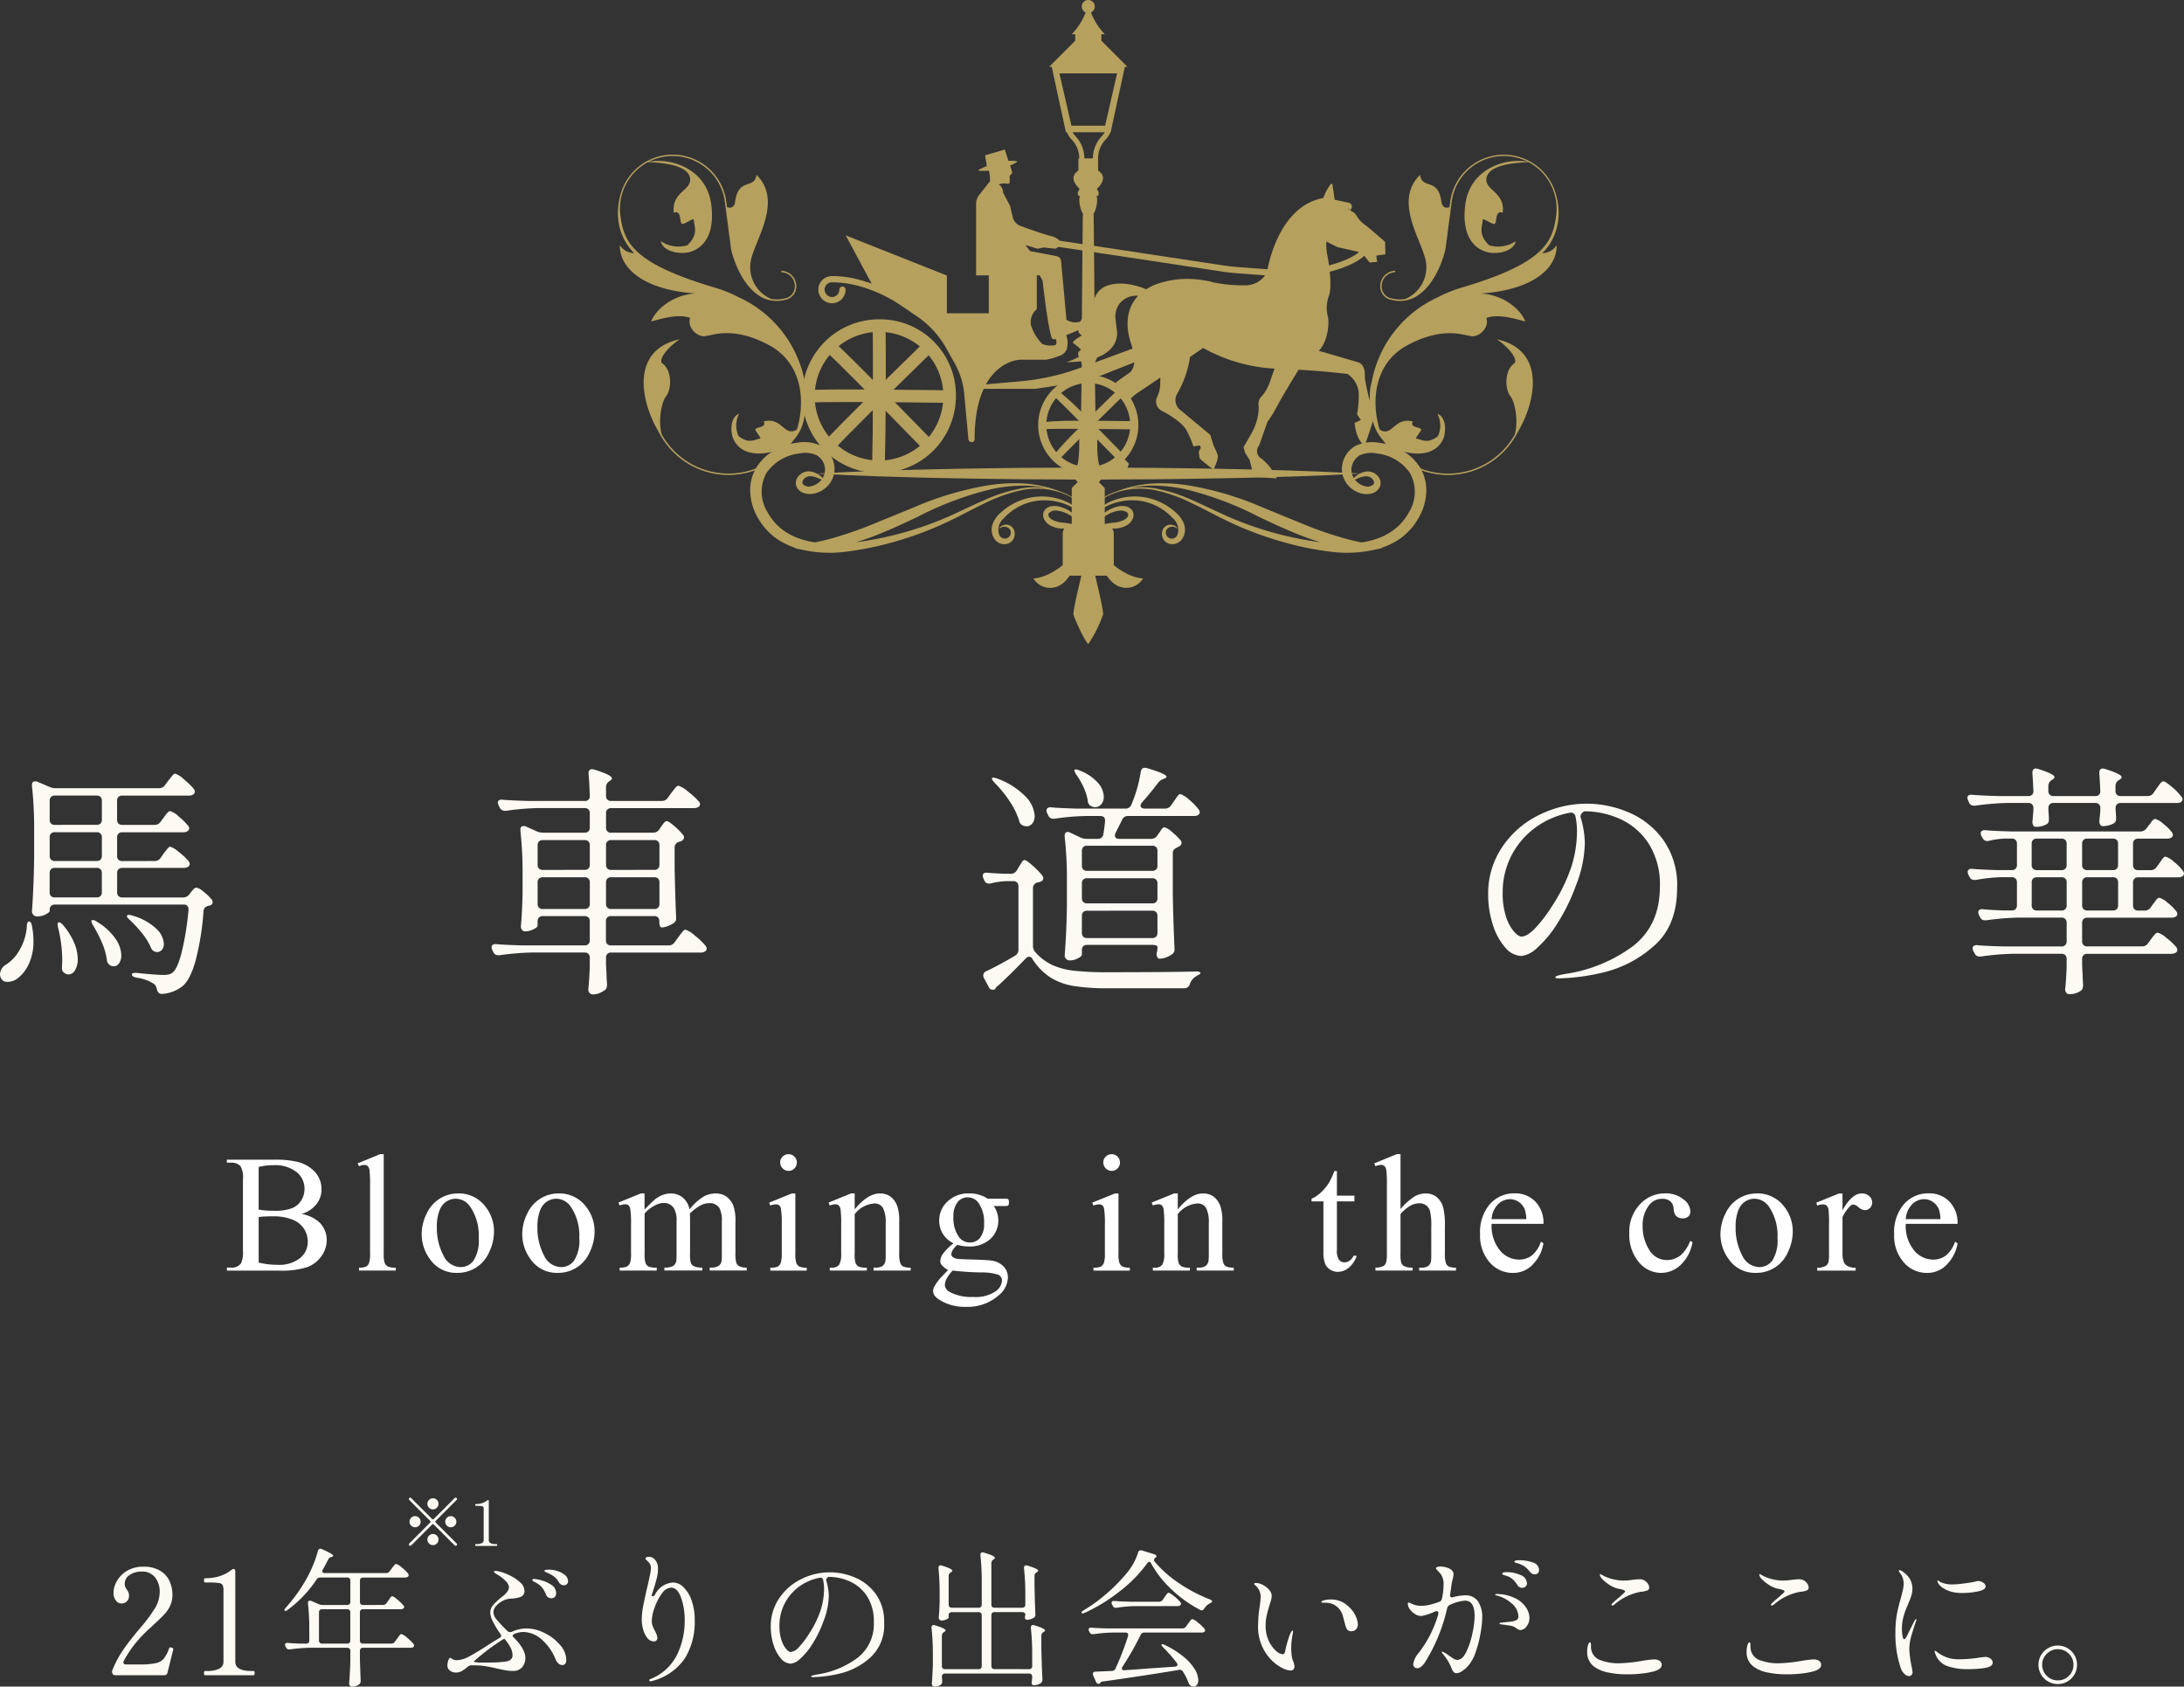 <svg xmlns="http://www.w3.org/2000/svg" width="399.42" height="308.436" viewBox="0 0 399.42 308.436">
  <rect x="0" y="0" width="399.42" height="308.436" fill="#333333" stroke="none"/>
  <g id="mv03-text" transform="translate(-406 -318.92)">
    <g id="モチーフ" transform="translate(519 318.92)">
      <path id="パス_36535" data-name="パス 36535" d="M47.42,113.01c8.305.458,16.6.7,24.908.856,4.149.1,8.305.122,12.454.183l12.454.061,12.454-.061c4.149-.061,8.305-.084,12.454-.183,8.305-.16,16.6-.4,24.908-.856-8.305-.458-16.6-.7-24.908-.856-4.149-.1-8.305-.122-12.454-.183l-12.454-.061-12.454.061c-4.149.061-8.305.084-12.454.183C64.023,112.315,55.725,112.552,47.42,113.01Z" transform="translate(-11.208 -26.405)" fill="#b6a05d"/>
      <path id="パス_36536" data-name="パス 36536" d="M118.664,109.42l1.131,1.207-.749,2.254H111.52v-.6Z" transform="translate(-26.333 -25.817)" fill="#b6a05d"/>
      <path id="パス_36537" data-name="パス 36537" d="M58.2,78.722A11.766,11.766,0,1,1,46.433,90.489,11.781,11.781,0,0,1,58.2,78.722m0-2.292A14.057,14.057,0,1,0,72.258,90.489,13.855,13.855,0,0,0,58.2,76.43h0Z" transform="translate(-10.435 -18.033)" fill="#b6a05d"/>
      <path id="パス_36538" data-name="パス 36538" d="M63.242,103.246l-2.292-.031c.107-9.062.214-23.861.038-25.023a1.127,1.127,0,0,0,.741.825l.726-2.178c.818.275.833.947.871,2.17.023.672.031,1.65.038,2.911.015,2.109.008,5.035-.015,8.71-.038,6.242-.115,12.561-.115,12.622Z" transform="translate(-14.401 -18.13)" fill="#b6a05d"/>
      <path id="パス_36539" data-name="パス 36539" d="M63.232,103.236l-2.292-.023c.122-9.406.237-23.816.046-25.008.038.237.336-.183.8-.031l.657-1.345c.818.275.84.978.879,2.147.023.665.038,1.627.046,2.858.015,2.078.008,4.966-.015,8.588-.038,6.074-.122,12.133-.13,12.806Z" transform="translate(-14.398 -18.128)" fill="#b6a05d"/>
      <path id="パス_36540" data-name="パス 36540" d="M70.923,95.665c-9.405-.122-23.815-.237-25.007-.046.237-.038-.222,0-.061-.474l-1.314-.993c.275-.818.978-.84,2.147-.879.665-.023,1.627-.038,2.865-.046,2.078-.015,4.966-.008,8.588.015,6.074.038,12.125.122,12.8.13l-.023,2.292Z" transform="translate(-10.529 -21.995)" fill="#b6a05d"/>
      <path id="パス_36541" data-name="パス 36541" d="M67.72,101.446l-.038-.038c-7.854-8.061-16.71-17.031-17.611-17.68.2.138-.229-.329.214-.55l-.145-1.459c.764-.382,1.276.092,2.116.871.474.436,1.146,1.093,2,1.933,1.444,1.421,3.438,3.423,5.937,5.952,4.111,4.164,8.336,8.5,9.138,9.321l.031.031-1.643,1.6Z" transform="translate(-11.834 -19.249)" fill="#b6a05d"/>
      <path id="パス_36542" data-name="パス 36542" d="M51.45,101.33c.138-.2-.359.008-.581-.436l-1.421.367c-.382-.772.084-1.276.863-2.109.436-.466,1.077-1.131,1.918-1.979,1.406-1.429,3.392-3.408,5.9-5.883,4.034-3.981,8.206-8.053,9.383-9.207l.053-.053,1.6,1.635-.053.053c-8.053,7.847-17.015,16.7-17.657,17.6Z" transform="translate(-11.655 -19.355)" fill="#b6a05d"/>
      <path id="パス_36543" data-name="パス 36543" d="M109.791,91.23A7.671,7.671,0,1,1,102.12,98.9a7.681,7.681,0,0,1,7.671-7.671m0-1.49a9.161,9.161,0,1,0,9.161,9.161,9.163,9.163,0,0,0-9.161-9.161Z" transform="translate(-23.763 -21.174)" fill="#b6a05d"/>
      <path id="パス_36544" data-name="パス 36544" d="M113.068,107.214l-1.5-.015v-.084c.1-7.564.145-15.518.031-16.221a.737.737,0,0,0,.481.527L112.556,90q.649.214.6,8.5c-.023,3.56-.069,7.228-.084,8.641Z" transform="translate(-26.344 -21.235)" fill="#b6a05d"/>
      <path id="パス_36545" data-name="パス 36545" d="M118.089,102.28c-6.128-.084-15.518-.16-16.3-.031.153-.023-.359-.107-.26-.42l-.642-.535q.214-.649,8.916-.6c4.049.023,8.122.084,8.3.084Z" transform="translate(-23.825 -23.758)" fill="#b6a05d"/>
      <path id="パス_36546" data-name="パス 36546" d="M116,106.077c-3.316-3.408-10.819-11.048-11.5-11.545.13.092.092-.206.382-.351l-.344-.955q.619-.306,6.762,5.921c2.88,2.919,5.746,5.86,5.776,5.891l-1.07,1.039Z" transform="translate(-24.676 -21.993)" fill="#b6a05d"/>
      <path id="パス_36547" data-name="パス 36547" d="M105.412,105.971c.092-.13-.206-.023-.351-.313l-.955.275q-.306-.611,5.761-6.6c2.728-2.7,5.509-5.4,6.036-5.921l1.062,1.054c-5.272,5.134-11.125,10.911-11.545,11.507Z" transform="translate(-24.58 -22.04)" fill="#b6a05d"/>
      <path id="パス_36548" data-name="パス 36548" d="M93.2,74.272l-.267-.573-1.773,1.031.229.474a1.588,1.588,0,0,1,.145.978.373.373,0,0,1-.237.222,3.827,3.827,0,0,1-2.33-.214,8.377,8.377,0,0,1-2.063-3.408,3.123,3.123,0,0,1,.879-2.8l.183-.168V63.392H79.183v7.19H71.512V63.675l-18.5-7.335,4.752,8.825a27.868,27.868,0,0,0-2.85-.863,19.126,19.126,0,0,0-4.416-.527,2.491,2.491,0,0,0-2.491,2.491A2.521,2.521,0,0,0,50.5,68.756a2.491,2.491,0,0,0,2.491-2.491.573.573,0,1,0-1.146,0A1.347,1.347,0,0,1,50.5,67.61a1.377,1.377,0,0,1-1.345-1.345A1.347,1.347,0,0,1,50.5,64.92a18.012,18.012,0,0,1,4.149.489,25.592,25.592,0,0,1,8.443,3.729l2.949,2a17.291,17.291,0,0,1,5.379,5.868l1.543,2.766a14.031,14.031,0,0,1,1.727,5.57l.741,7.977v.351h.046a.573.573,0,0,0,.558.481h.053a.575.575,0,0,0,.52-.627l-.023-.237c.145-13.837,8.007-14.2,8.336-14.211h4.76a14.357,14.357,0,0,0,2.422-.7A2.119,2.119,0,0,0,93.425,77.2a4.08,4.08,0,0,0-.222-2.926Z" transform="translate(-11.348 -13.293)" fill="#b6a05d"/>
      <path id="パス_36549" data-name="パス 36549" d="M114.688,83.228l-9.933,3.66a42.87,42.87,0,0,1-11.14,2.491l-7.373.642-.963.718H96.5l9.528-1.444,9.383-3.729L114.7,83.22Z" transform="translate(-20.141 -19.635)" fill="#b6a05d"/>
      <path id="パス_36550" data-name="パス 36550" d="M105.085,67.162a3.009,3.009,0,0,1-2.789-.237L101.318,56.2a1.014,1.014,0,0,0-.825-.909l-4.852-.932-.863-1.1,2.254.672,1.054-.229,2.254.229.978-.749s0-1.131-1.88-1.582c-1.291-.313-3.973-1.261-5.524-1.826a2.3,2.3,0,0,1-1.452-1.643L91.989,46.1,90.713,43.7a1.822,1.822,0,0,0-.374-1.131,1.269,1.269,0,0,0-.4-.382l.046-.061a3.461,3.461,0,0,1,1.574-.069.319.319,0,0,0,.359-.321V40.6l.451-.527s.076.229-.076-.374c-.084-.336-.214-.718-.313-.993a11.179,11.179,0,0,0,1.253-.619.087.087,0,0,0-.023-.16,7.215,7.215,0,0,0-1.52-.061l-.672-2.078-3.606,1.054.321,1.971q-.711.287-1.49.688a.085.085,0,0,0,.031.16,10.973,10.973,0,0,0,1.826-.008,5.6,5.6,0,0,1,.2,2h-.053l.046.1c-.008.076-.023.16-.031.237v-.336l-1.941,2.46a2.541,2.541,0,0,0-.55,1.589V58.8H97.4l.535.97c.29,2.6.993,8.45,1.658,10.429a.433.433,0,0,0,.55.275c1.245-.42,5.05-1.734,5.547-2.43.6-.825.527-1.276-.6-.9Z" transform="translate(-20.257 -8.444)" fill="#b6a05d"/>
      <path id="パス_36551" data-name="パス 36551" d="M147.526,64.214l-10.017-.741c-.84-.061-1.689-.16-2.521-.283-14.5-2.2-31.655-4.791-32.258-4.844l.038-1.146c.329,0,17.795,2.644,32.388,4.859.8.122,1.62.214,2.43.275l9.894.733,5.952-.818s4.707-.963,6.663-2.919l.81.81c-2.2,2.2-7.083,3.2-7.289,3.24l-6.112.84Z" transform="translate(-24.259 -13.496)" fill="#b6a05d"/>
      <path id="パス_36552" data-name="パス 36552" d="M156.738,55.466a1.735,1.735,0,0,0,.436.153l3.5.787,1.024.542,1.146,1.444,1.383-.122-.183-1.146,1.681-.237-.061-2.285s-2.949-2.583-3.545-3.01a5.371,5.371,0,0,1-1.62-1.681c-.3-.6-.6-.665-1.261-1.1a.739.739,0,0,0,.1-1.192.665.665,0,0,0-.329-.16l-2.56-.558-.4-2.743a.193.193,0,0,0-.344-.092,9.448,9.448,0,0,0-1.337,2.529c-8.542,1.513-10.292,13.539-10.292,13.539a4.373,4.373,0,0,1-3.828,2.422,27.58,27.58,0,0,1-6.288-.6l-.107-.069s-.627-.153-1.635-.29c-.183-.038-.29-.069-.29-.069l-.023.031a16.843,16.843,0,0,0-8.58.986,9.645,9.645,0,0,0-1.337.741c-.879-.382-4.294-1.7-7.152-.657-3.308,1.2-2.858,5.341-2.56,8.947s-4.89,5.035-4.89,5.035c10.3-.076,9.245-5.715,9.245-5.715l-.26-2.116a3.962,3.962,0,0,1,.619-2.72,3.909,3.909,0,0,1,3.522-1.589c-2.155,2.277-2.414,5.471-1.291,8.764,1.505,4.393-.359,5.348-.359,5.348l-2.048,1.444a1.857,1.857,0,0,0-.749,1.138l1.291,1.7,1.215,2.285s-.611-1.329,1.971-3.018c.825-.542,2.346-1.566,4.019-2.712l-.023,1.291a5.071,5.071,0,0,1-.42,1.925l-.176.4a2.055,2.055,0,0,0-.16.856,1.9,1.9,0,0,0,1.024,1.6c1.406.733,3.92,2.216,4.668,3.813a16.548,16.548,0,0,1,1.131,2.7l1.2-.153.153.451-.374.68.153,1.2a17.125,17.125,0,0,0,2.56,2.032s.978-1.88.749-2.628a12.2,12.2,0,0,0-.749-1.727l-.6-1.956-5.341-4.439a2.291,2.291,0,0,1-.749-3.01A19.175,19.175,0,0,0,130,75.66c1.406-.97,2.384-1.65,2.384-1.65a30.15,30.15,0,0,0,13.058,3.782l-.963,2.766a7.862,7.862,0,0,1-1.62,2.56,2.04,2.04,0,0,0-.3,1.6,9.773,9.773,0,0,1-1.276,4.814l-1.505,2.628.3,1.054.825,1.276.749,3.079,4.21.3a9.83,9.83,0,0,0-2.781-3.606,1.57,1.57,0,0,1-.451-2.407l1.505-4.286a27.076,27.076,0,0,0,1.88-3.079c.542-1.077,2.667-4.6,3.828-6.5,5.257.306,8.939.772,8.939.772a4.615,4.615,0,0,1,2.048,3.308,17.481,17.481,0,0,1-.3,4.088l.718,1.024-1.146.542s.183,3.125,1.864,4.149l1.62-4.859a2.223,2.223,0,0,0-.015-1.459l-.886-2.521s-.718-3.064-.718-3.667.122-2.346-1.322-2.766c-1.07-.313-5.1-1.49-7.1-2.071,1.536-1.536,1.956-4.707,1.681-6.166a6.227,6.227,0,0,1,.183-3.912c.542-1.566.122-5.295-.3-7.4a10.207,10.207,0,0,1-.191-2.5l1.788.894Zm2.437-6.876-.107.107C158.709,48.429,159.175,48.59,159.175,48.59Z" transform="translate(-25.356 -10.379)" fill="#b6a05d"/>
      <path id="パス_36553" data-name="パス 36553" d="M180.164,79.438s.069-.4.229-1.031a21.258,21.258,0,0,1,12.026-15.3,25.278,25.278,0,0,1,4.493-1.811c14.922-4.432,16.534-8.244,17.176-13.142a9.654,9.654,0,0,0-5.02-9.757c-4.989.145-7.747,1.238-7.74,3.217,0,1.994,3.354,2.307,3.01,5.921-.023.244-.611-.321-.986.4-.3.573-.168,1.566-.565,1.788-.917-.222-2.178-1.268-2.139-.726.053.84-1.024,2.529,1.2,4.592a5.718,5.718,0,0,0,4.859-.756c-.329,1.666-2.773,2.361-4.668,2.116s-5.463-1.979-4.561-8.848c.886-6.716,7.686-8.58,11.476-7.763a9.626,9.626,0,0,0-13.967,7.3l-.672,5.089c-.084.711-.176,1.421-.267,2.055l-.176,1.322c-.115.879-1.52,6.189-4.943,8.565a5.85,5.85,0,0,1-4.791.932,2.5,2.5,0,0,1-2.2-2.827v-.031a2.8,2.8,0,0,1,2.72-2.483l-.015.26a2.526,2.526,0,0,0-2.445,2.254v.038a2.237,2.237,0,0,0,1.994,2.529,5.752,5.752,0,0,0,2.277.076,6.283,6.283,0,0,0,3.606-7.641c-1.031-3.8-5.547-10.468-.879-15.067.4,2.743,3.3.436,3.9,4.859.183,1.368,1.108,1.184,1.49,1.047l.13-1.009A9.893,9.893,0,0,1,214,44.085V44.07s.015.053.023.084c.031.1.061.206.084.313,1.811,6.831-2.567,10.567-2.567,10.567a3.26,3.26,0,0,0,2.651-1.452c0,4.982-5.646,8.313-13.875,8.817,4.37.275,7.343,3.056,8.137,5.112-1.039-.183-4.707-1.551-7.129-.627.657,1.9-1.658,3.866-3.148,3.224-.718.084-4.546-1.841-11.224,1.719-6.044,3.217-6.747,10.04-5.18,15.4a1.55,1.55,0,0,0,.856.39c1.635.214,2.246-2.5,5.165-1.834.2.046-.329.466.222.848.436.306,1.261.306,1.406.657-.283.726-1.268,1.65-.825,1.673.7.046,1.956,1.108,3.889-.489a4.7,4.7,0,0,0-.1-4.057c1.329.443,1.635,2.521,1.23,4.049s-2.208,4.263-7.732,2.789a7.484,7.484,0,0,1-2.521-1.184,14.008,14.008,0,0,0,23.151-1.857c.7-2.3.107-5.868-.779-7-1.093-1.383-1.093-4.936.8-6.1.458-1-1.345-3.018-3.3-4.34,9.085,1.987,7.144,11.438,3.843,16.954a14.284,14.284,0,0,1-24.641,1.52,7.941,7.941,0,0,1-2-4.294,13.382,13.382,0,0,1-.367-2.4,13.779,13.779,0,0,1,.069-3.117Z" transform="translate(-42.494 -8.732)" fill="#b6a05d"/>
      <path id="パス_36554" data-name="パス 36554" d="M34.411,79.435s-.069-.4-.229-1.031a21.258,21.258,0,0,0-12.026-15.3A25.279,25.279,0,0,0,17.663,61.3C2.741,56.857,1.129,53.045.487,48.147a9.654,9.654,0,0,1,5.02-9.757c4.989.145,7.747,1.238,7.74,3.217,0,1.994-3.354,2.307-3.01,5.921.023.244.611-.321.986.4.3.573.168,1.566.565,1.788.917-.222,2.178-1.268,2.139-.726-.053.84,1.024,2.529-1.2,4.592a5.718,5.718,0,0,1-4.859-.756c.329,1.666,2.774,2.361,4.668,2.116S18,52.968,17.1,46.1c-.886-6.716-7.686-8.58-11.476-7.763a9.626,9.626,0,0,1,13.967,7.3l.672,5.089c.084.711.176,1.421.267,2.055L20.7,54.1c.115.879,1.52,6.189,4.943,8.565a5.85,5.85,0,0,0,4.791.932,2.5,2.5,0,0,0,2.2-2.827v-.031a2.8,2.8,0,0,0-2.72-2.483l.015.26a2.526,2.526,0,0,1,2.445,2.254v.038a2.237,2.237,0,0,1-1.994,2.529,5.751,5.751,0,0,1-2.277.076A6.283,6.283,0,0,1,24.5,55.773c1.031-3.8,5.547-10.468.879-15.067-.4,2.743-3.3.436-3.9,4.859-.183,1.368-1.108,1.184-1.49,1.047l-.13-1.009A9.893,9.893,0,0,0,.571,44.075V44.06s-.015.053-.023.084c-.031.1-.061.206-.084.313-1.811,6.831,2.567,10.567,2.567,10.567A3.26,3.26,0,0,1,.38,53.572c0,4.982,5.646,8.313,13.875,8.817-4.37.275-7.343,3.056-8.137,5.112,1.039-.183,4.707-1.551,7.129-.627-.657,1.9,1.658,3.866,3.148,3.224.718.084,4.546-1.841,11.224,1.719,6.044,3.217,6.747,10.04,5.18,15.4a1.55,1.55,0,0,1-.856.39c-1.635.214-2.246-2.5-5.165-1.834-.2.046.329.466-.222.848-.436.306-1.261.306-1.406.657.283.726,1.268,1.65.825,1.673-.7.046-1.956,1.108-3.889-.489a4.7,4.7,0,0,1,.1-4.057c-1.329.443-1.635,2.521-1.23,4.049s2.208,4.263,7.732,2.789a7.484,7.484,0,0,0,2.521-1.184A14.008,14.008,0,0,1,8.059,88.207c-.7-2.3-.107-5.868.779-7,1.093-1.383,1.093-4.936-.8-6.1-.458-1,1.345-3.018,3.3-4.34C2.252,72.75,4.193,82.2,7.494,87.718a14.284,14.284,0,0,0,24.641,1.52,7.941,7.941,0,0,0,2-4.294,13.383,13.383,0,0,0,.367-2.4,13.777,13.777,0,0,0-.069-3.117Z" transform="translate(-0.026 -8.73)" fill="#b6a05d"/>
      <path id="パス_36555" data-name="パス 36555" d="M114.388,130.26a15.151,15.151,0,0,0,.527,2.246,14.649,14.649,0,0,0,.947,2.514c.726,1.467,1.88,2.919,3.591,3.178a3.592,3.592,0,0,0,3.606-1.681c-2.858-.145-6.785-2.9-8.68-6.258Z" transform="translate(-27.008 -30.734)" fill="#b6a05d"/>
      <path id="パス_36556" data-name="パス 36556" d="M108.17,130.26c-1.895,3.354-5.822,6.112-8.68,6.258A3.592,3.592,0,0,0,103.1,138.2c1.719-.26,2.865-1.711,3.591-3.178a14.649,14.649,0,0,0,.947-2.514,15.15,15.15,0,0,0,.527-2.246Z" transform="translate(-23.494 -30.734)" fill="#b6a05d"/>
      <path id="パス_36557" data-name="パス 36557" d="M109.07,143.086c.16.718,1.941,4.707,2.712,5.425a22.788,22.788,0,0,0,2.712-5.425c.046-1.452-2.155-9.619-2.712-12.836C111.224,133.467,109.032,141.634,109.07,143.086Z" transform="translate(-25.754 -30.732)" fill="#b6a05d"/>
      <path id="パス_36558" data-name="パス 36558" d="M154.1,110.323a9.192,9.192,0,0,0-3.4-3.094,11.526,11.526,0,0,0-4.1-1.3,6.979,6.979,0,0,0-4.233.6,4.869,4.869,0,0,0-2.391,3.423,4.508,4.508,0,0,0,1,3.69,4.7,4.7,0,0,0,2.957,1.658,3.394,3.394,0,0,0,1.635-.16,2.18,2.18,0,0,0,1.276-1.131,1.805,1.805,0,0,0-.107-1.62,2.44,2.44,0,0,0-.947-.909,2.392,2.392,0,0,0-1.116-.3,2.947,2.947,0,0,0-.94.16,4.293,4.293,0,0,0-1.215.672q-.264.206-.436.367a1.729,1.729,0,0,0,.122.2l.053.076.038.038c.138-.061.306-.138.5-.222a4.863,4.863,0,0,1,1.138-.367,2.3,2.3,0,0,1,.688-.015,1.472,1.472,0,0,1,.634.267c.42.29.68.833.458,1.131a1.5,1.5,0,0,1-1.559.4,3.264,3.264,0,0,1-1.864-1.184h0l-.031-.046-.023-.023a.192.192,0,0,1-.031-.053l-.13-.183a.007.007,0,0,0,.008-.008,2.775,2.775,0,0,1-.374-2.109,3.108,3.108,0,0,1,1.551-2.086,5.183,5.183,0,0,1,3.079-.29,8.5,8.5,0,0,1,6,3.538,7.089,7.089,0,0,1-.153,7.167,9.99,9.99,0,0,1-2.552,3.079,11.377,11.377,0,0,1-3.622,1.895,15.83,15.83,0,0,1-2.521.588c-.963-.2-2.063-.451-3.278-.795a68.922,68.922,0,0,1-6.945-2.391l-7.893-3.232a57.708,57.708,0,0,0-13.791-4.057,31.159,31.159,0,0,0-6.563-.283,21.567,21.567,0,0,0-6.181,1.375c-.206.069-.413.138-.619.214a11.07,11.07,0,0,0-3.606,2.231,8.473,8.473,0,0,0-1.1,1.284,8.535,8.535,0,0,0-1.1-1.284A11.2,11.2,0,0,0,88.809,115c-.206-.076-.413-.145-.619-.214a21.4,21.4,0,0,0-6.181-1.383,30.655,30.655,0,0,0-6.563.283,58.269,58.269,0,0,0-13.791,4.057l-7.893,3.232a69.576,69.576,0,0,1-6.945,2.391c-1.215.344-2.315.6-3.278.795a15.83,15.83,0,0,1-2.521-.588,11.533,11.533,0,0,1-3.622-1.895,10.209,10.209,0,0,1-2.552-3.079,7.089,7.089,0,0,1-.153-7.167,8.524,8.524,0,0,1,6-3.538,5.244,5.244,0,0,1,3.079.29,3.108,3.108,0,0,1,1.551,2.086,2.809,2.809,0,0,1-.374,2.109.007.007,0,0,1,.008.008s-.084.13-.153.222c0,0,0,.015-.008.015l-.015.015c-.023.031-.038.053-.038.053h0a3.264,3.264,0,0,1-1.864,1.184,1.471,1.471,0,0,1-1.559-.4c-.214-.3.038-.84.458-1.131a1.512,1.512,0,0,1,.634-.267,2.3,2.3,0,0,1,.688.015,5.25,5.25,0,0,1,1.138.367c.191.084.359.16.5.222a.332.332,0,0,0,.046-.053c0-.008.015-.023.023-.031a2.272,2.272,0,0,0,.138-.229c-.115-.107-.26-.237-.436-.374a4.293,4.293,0,0,0-1.215-.672,2.91,2.91,0,0,0-.94-.16,2.392,2.392,0,0,0-1.116.3,2.493,2.493,0,0,0-.947.909,1.805,1.805,0,0,0-.107,1.62,2.159,2.159,0,0,0,1.276,1.131,3.394,3.394,0,0,0,1.635.16,4.737,4.737,0,0,0,2.957-1.658,4.508,4.508,0,0,0,1-3.69,4.869,4.869,0,0,0-2.391-3.423,6.964,6.964,0,0,0-4.233-.6,11.526,11.526,0,0,0-4.1,1.3,9.128,9.128,0,0,0-3.4,3.094A8.038,8.038,0,0,0,31.7,114.96a10.292,10.292,0,0,0,1.337,4.607,11.916,11.916,0,0,0,3.125,3.645,12.829,12.829,0,0,0,3.606,1.887c.061.107.436.237,1.062.321a22.9,22.9,0,0,0,8.435.436,56.582,56.582,0,0,0,7.419-1.429,63.314,63.314,0,0,0,12.408-4.653c1.91-.947,3.782-1.964,5.761-2.9a27.751,27.751,0,0,1,6.41-2.246,13.634,13.634,0,0,1,7.465.512,11.028,11.028,0,0,1,3.606,2.124,8.566,8.566,0,0,1,1.116,1.284,8.191,8.191,0,0,0-.6,1.039,6.262,6.262,0,0,0-1.1-1.391,8.9,8.9,0,0,0-3.423-1.925,10.953,10.953,0,0,0-7.809.466,11.6,11.6,0,0,0-3.324,2.277,4.944,4.944,0,0,0-1.169,1.811,3.1,3.1,0,0,0,.122,2.307,5.9,5.9,0,0,0,.3.512,1.892,1.892,0,0,0,.474.451,2.21,2.21,0,0,0,1.184.39,1.975,1.975,0,0,0,1.207-.351,1.772,1.772,0,0,0,.688-1.016,2,2,0,0,0-.038-1.177,1.56,1.56,0,0,0-2.712-.4l.092.069a1.292,1.292,0,0,1,1.589-.084,1.064,1.064,0,0,1,.321,1.329,1.1,1.1,0,0,1-2.048-.206,2.723,2.723,0,0,1,.84-2.865,10.585,10.585,0,0,1,2.9-2.231,10.257,10.257,0,0,1,7.243-.741,8.375,8.375,0,0,1,3.354,1.627,6.048,6.048,0,0,1,1.215,1.391,7.414,7.414,0,0,0-.382,1.07,6.579,6.579,0,0,0-2.086-2.361,6.341,6.341,0,0,0-2.208-.955,3.33,3.33,0,0,0-1.291-.031,1.89,1.89,0,0,0-1.253.726,1.585,1.585,0,0,0-.122,1.566,2.635,2.635,0,0,0,.925,1.085,4.583,4.583,0,0,0,2.445.7c.81.023,1.52-.023,2.239.069a3.111,3.111,0,0,1,1.933.825l.1-.061a1.591,1.591,0,0,0-.206-.39,5.463,5.463,0,0,0-.458-1.169,7.382,7.382,0,0,1,.4-1.062,5,5,0,0,1,.688,1.757h.107a5,5,0,0,1,.688-1.757,7.061,7.061,0,0,1,.4,1.062,6.4,6.4,0,0,0-.458,1.169,1.9,1.9,0,0,0-.206.39l.1.061a3.069,3.069,0,0,1,1.933-.825c.711-.084,1.429-.038,2.239-.069a4.652,4.652,0,0,0,2.445-.7,2.684,2.684,0,0,0,.925-1.085,1.566,1.566,0,0,0-.122-1.566,1.953,1.953,0,0,0-1.253-.726,3.33,3.33,0,0,0-1.291.031,6.2,6.2,0,0,0-2.208.955,6.447,6.447,0,0,0-2.086,2.361,7.1,7.1,0,0,0-.382-1.07,6.212,6.212,0,0,1,1.215-1.391,8.375,8.375,0,0,1,3.354-1.627,10.18,10.18,0,0,1,7.243.741,10.585,10.585,0,0,1,2.9,2.231,2.723,2.723,0,0,1,.84,2.865,1.1,1.1,0,0,1-2.048.206,1.057,1.057,0,0,1,.321-1.329,1.291,1.291,0,0,1,1.589.084l.092-.069a1.56,1.56,0,0,0-2.712.4,1.933,1.933,0,0,0-.038,1.177,1.8,1.8,0,0,0,.688,1.016,1.961,1.961,0,0,0,1.207.351,2.232,2.232,0,0,0,1.184-.39,2.04,2.04,0,0,0,.474-.451,5.908,5.908,0,0,0,.3-.512,3.1,3.1,0,0,0,.122-2.307,5.043,5.043,0,0,0-1.169-1.811,11.6,11.6,0,0,0-3.324-2.277,10.953,10.953,0,0,0-7.809-.466,8.792,8.792,0,0,0-3.423,1.925,6.261,6.261,0,0,0-1.1,1.391,7.827,7.827,0,0,0-.6-1.039,8.2,8.2,0,0,1,1.116-1.284,10.973,10.973,0,0,1,3.606-2.124,13.706,13.706,0,0,1,7.465-.512,27.5,27.5,0,0,1,6.41,2.246c1.979.932,3.851,1.948,5.761,2.9a63.316,63.316,0,0,0,12.408,4.653,54.17,54.17,0,0,0,7.419,1.429,22.9,22.9,0,0,0,8.435-.436c.634-.092,1-.214,1.062-.321a12.829,12.829,0,0,0,3.606-1.887A11.814,11.814,0,0,0,154,119.568a10.129,10.129,0,0,0,1.337-4.607,8.081,8.081,0,0,0-1.223-4.653ZM81.222,114.3a29.246,29.246,0,0,0-6.586,2.078c-2.032.871-3.943,1.826-5.868,2.7a62.11,62.11,0,0,1-12.362,4.118c-1.689.367-3.469.7-5.333.932,1.123-.344,2.285-.741,3.461-1.2,2.582-1,5.249-2.231,7.87-3.484a59.741,59.741,0,0,1,13.188-4.966,28.247,28.247,0,0,1,6.4-.7,20.465,20.465,0,0,1,4.088.481,14.232,14.232,0,0,0-4.867.038Zm9.979,6.67a11.482,11.482,0,0,0-2.323-.42,5.127,5.127,0,0,1-1.925-.52c-.55-.29-.886-.84-.657-1.192a1.759,1.759,0,0,1,1.65-.466,5.841,5.841,0,0,1,2.04.7,6.137,6.137,0,0,1,2.514,2.644,2.084,2.084,0,0,0-.191-.176,3.919,3.919,0,0,0-1.108-.573Zm5.86-1.895a5.64,5.64,0,0,1,2.04-.7c.642-.107,1.444.084,1.65.466.229.351-.107.9-.657,1.192a5.316,5.316,0,0,1-1.925.52,12.038,12.038,0,0,0-2.323.42,3.92,3.92,0,0,0-1.108.573,2.083,2.083,0,0,0-.191.176,6.137,6.137,0,0,1,2.514-2.644Zm-2.919.588a5.479,5.479,0,0,0-.619,1.643,5.166,5.166,0,0,0-.619-1.643,8.1,8.1,0,0,1,.619-1.024A8.1,8.1,0,0,1,94.142,119.659Zm24.136-.581c-1.925-.871-3.836-1.826-5.868-2.7a28.634,28.634,0,0,0-6.586-2.086,14.426,14.426,0,0,0-4.867-.038,20.464,20.464,0,0,1,4.088-.481,28.7,28.7,0,0,1,6.4.7,59.741,59.741,0,0,1,13.188,4.966c2.621,1.253,5.287,2.483,7.87,3.484,1.177.458,2.338.856,3.461,1.2-1.864-.229-3.645-.565-5.333-.932a61.946,61.946,0,0,1-12.362-4.118Z" transform="translate(-7.495 -24.97)" fill="#b6a05d"/>
      <path id="パス_36559" data-name="パス 36559" d="M114.454,24.182h.046l2.59-11.95h.489L112.8,7.45V6.258h.642a11.674,11.674,0,0,1-2.544-3.981,1.192,1.192,0,1,0-.978,0,11.633,11.633,0,0,1-2.544,3.981h.642V7.45l-4.783,4.783h.489l2.59,11.95h.183a4.07,4.07,0,0,0,.84,1.3,4.97,4.97,0,0,1,1.421,3.484H108.6v2.216c-.917.627-1.536,1.673.229,3.362-.275.351-.665,1.253.107,1.36-.451.451.107,2.789.489,3.133-.038-.069-.191,19.247-.191,19.247-.619,1.093-1.169,2.491,0,3.033-.779.542-1.956,1.169-1.52,1.482a7.87,7.87,0,0,1,1.368,1.169c-1.146.795-.191,1.116.13,2.583L109.029,79.9h-.275v1.459c0,4.386-.871,4.386-.871,5.761a1.772,1.772,0,0,0,.6,1.054,12.46,12.46,0,0,0-1.1,1.1v6.67h0a1.653,1.653,0,0,0-1.65,1.65v7.686h9.337V97.593a1.653,1.653,0,0,0-1.65-1.65h0v-6.67a12.46,12.46,0,0,0-1.1-1.1,1.772,1.772,0,0,0,.6-1.054c0-1.368-.871-1.368-.871-5.761V79.9h-.275l-.183-13.348c.321-1.459,1.284-1.78.13-2.583a7.87,7.87,0,0,1,1.368-1.169c.436-.313-.741-.932-1.52-1.482,1.169-.542.619-1.948,0-3.033,0,0-.16-19.315-.191-19.247.382-.351.94-2.682.489-3.133.764-.107.382-1.009.107-1.36,1.765-1.689,1.146-2.735.229-3.362V28.973h-.008a4.985,4.985,0,0,1,1.421-3.484,4.155,4.155,0,0,0,.84-1.3Zm-1.559.7a5.882,5.882,0,0,0-1.643,4.08h-1.559a5.882,5.882,0,0,0-1.643-4.08,5.926,5.926,0,0,1-.535-.7h5.914A6.624,6.624,0,0,1,112.9,24.885Zm-5.57-1.895-2.193-9.566h10.544l-2.193,9.566Z" transform="translate(-24.377 0)" fill="#b6a05d"/>
    </g>
    <g id="_テキスト" transform="translate(400.087 459.412)">
      <g id="グループ_79667" data-name="グループ 79667" transform="translate(-17.959)">
        <path id="パス_36565" data-name="パス 36565" d="M98.953,103.341a6.483,6.483,0,0,1,3.157,1.441,4.465,4.465,0,0,1,1.448,3.364,5.019,5.019,0,0,1-.958,2.9,5.531,5.531,0,0,1-2.628,2.023,15.3,15.3,0,0,1-5.1.636H85.3v-.552h.766a2.048,2.048,0,0,0,1.824-.8,4.675,4.675,0,0,0,.345-2.23V97a4.107,4.107,0,0,0-.437-2.383,2.209,2.209,0,0,0-1.74-.659H85.29V93.41h8.774A17.479,17.479,0,0,1,98,93.77a6.34,6.34,0,0,1,3.425,1.908,4.668,4.668,0,0,1,1.18,3.149,4.322,4.322,0,0,1-.927,2.728,5.408,5.408,0,0,1-2.736,1.785Zm-7.839-.8a12.29,12.29,0,0,0,1.264.161c.475.038,1,.054,1.563.054a8.763,8.763,0,0,0,3.287-.475,3.542,3.542,0,0,0,1.686-1.441,4.022,4.022,0,0,0,.582-2.123,3.874,3.874,0,0,0-1.448-3.035,6.316,6.316,0,0,0-4.238-1.257,10.121,10.121,0,0,0-2.7.33v7.8Zm0,9.694a15.142,15.142,0,0,0,3.425.406,6.18,6.18,0,0,0,4.13-1.218,3.813,3.813,0,0,0,1.425-3.019,4.42,4.42,0,0,0-.644-2.276,4.334,4.334,0,0,0-2.092-1.724,9.015,9.015,0,0,0-3.594-.628c-.621,0-1.149.008-1.586.031a7.964,7.964,0,0,0-1.065.107Z" transform="translate(-19.933 -21.828)" fill="#fff"/>
        <path id="パス_36566" data-name="パス 36566" d="M121.274,92.11v18.184a5.089,5.089,0,0,0,.184,1.709,1.327,1.327,0,0,0,.575.636,3.3,3.3,0,0,0,1.448.215v.536h-6.72v-.536a2.909,2.909,0,0,0,1.287-.192,1.3,1.3,0,0,0,.536-.644,5.028,5.028,0,0,0,.192-1.724V97.842a21.5,21.5,0,0,0-.107-2.851,1.266,1.266,0,0,0-.337-.728.882.882,0,0,0-.59-.192,2.753,2.753,0,0,0-.989.238l-.253-.521,4.084-1.678h.674Z" transform="translate(-27.227 -21.525)" fill="#fff"/>
        <path id="パス_36567" data-name="パス 36567" d="M138.418,101.47a6.065,6.065,0,0,1,5,2.368,7.282,7.282,0,0,1,1.6,4.636,8.706,8.706,0,0,1-.881,3.724,6.264,6.264,0,0,1-5.878,3.8,5.807,5.807,0,0,1-4.927-2.467,7.651,7.651,0,0,1-1.54-4.667,8.313,8.313,0,0,1,.935-3.747,6.233,6.233,0,0,1,5.694-3.64Zm-.467.973a3.135,3.135,0,0,0-1.594.475,3.292,3.292,0,0,0-1.3,1.655,7.955,7.955,0,0,0-.49,3.035,10.648,10.648,0,0,0,1.188,5.165,3.534,3.534,0,0,0,3.134,2.169,2.919,2.919,0,0,0,2.391-1.2,6.8,6.8,0,0,0,.943-4.115,9.359,9.359,0,0,0-1.571-5.747,3.237,3.237,0,0,0-2.713-1.441Z" transform="translate(-30.8 -23.713)" fill="#fff"/>
        <path id="パス_36568" data-name="パス 36568" d="M162.418,101.47a6.065,6.065,0,0,1,5,2.368,7.282,7.282,0,0,1,1.6,4.636,8.706,8.706,0,0,1-.881,3.724,6.264,6.264,0,0,1-5.878,3.8,5.807,5.807,0,0,1-4.927-2.467,7.651,7.651,0,0,1-1.54-4.667,8.313,8.313,0,0,1,.935-3.747,6.233,6.233,0,0,1,5.694-3.64Zm-.467.973a3.135,3.135,0,0,0-1.594.475,3.292,3.292,0,0,0-1.3,1.655,7.954,7.954,0,0,0-.49,3.035,10.647,10.647,0,0,0,1.188,5.165,3.534,3.534,0,0,0,3.134,2.169,2.919,2.919,0,0,0,2.391-1.2,6.8,6.8,0,0,0,.943-4.115,9.359,9.359,0,0,0-1.571-5.747,3.237,3.237,0,0,0-2.713-1.441Z" transform="translate(-36.408 -23.713)" fill="#fff"/>
        <path id="パス_36569" data-name="パス 36569" d="M183.537,104.385c1-1,1.586-1.571,1.762-1.724a5.285,5.285,0,0,1,1.448-.881,4.16,4.16,0,0,1,1.54-.314,3.428,3.428,0,0,1,2.215.751,3.665,3.665,0,0,1,1.241,2.169,10.172,10.172,0,0,1,2.605-2.36,4.607,4.607,0,0,1,2.184-.559,3.388,3.388,0,0,1,1.939.559,3.738,3.738,0,0,1,1.341,1.831,8.161,8.161,0,0,1,.33,2.72v5.9a5.327,5.327,0,0,0,.192,1.762,1.248,1.248,0,0,0,.552.559,2.793,2.793,0,0,0,1.318.23v.536h-6.766v-.536h.284a2.383,2.383,0,0,0,1.379-.345,1.328,1.328,0,0,0,.49-.766,9.683,9.683,0,0,0,.061-1.448v-5.9a5.014,5.014,0,0,0-.406-2.368,2.031,2.031,0,0,0-1.87-.958,3.528,3.528,0,0,0-1.594.4,8.619,8.619,0,0,0-1.939,1.471l-.031.161.031.644v6.544a5.559,5.559,0,0,0,.161,1.755,1.263,1.263,0,0,0,.59.575,3.41,3.41,0,0,0,1.479.23v.536h-6.927v-.536a3.211,3.211,0,0,0,1.563-.268,1.392,1.392,0,0,0,.59-.8,8.273,8.273,0,0,0,.077-1.479v-5.9a4.427,4.427,0,0,0-.49-2.406,2.108,2.108,0,0,0-1.839-.958,3.3,3.3,0,0,0-1.6.437,6.238,6.238,0,0,0-1.916,1.479v7.349a5.234,5.234,0,0,0,.184,1.755,1.253,1.253,0,0,0,.552.605,3.53,3.53,0,0,0,1.487.2v.536H178.97v-.536a3.115,3.115,0,0,0,1.318-.2,1.3,1.3,0,0,0,.567-.644,4.946,4.946,0,0,0,.192-1.717v-5.242a18.519,18.519,0,0,0-.138-2.92,1.16,1.16,0,0,0-.33-.682.943.943,0,0,0-.613-.184,2.955,2.955,0,0,0-1,.222l-.222-.536,4.13-1.678h.644v2.92Z" transform="translate(-41.771 -23.707)" fill="#fff"/>
        <path id="パス_36570" data-name="パス 36570" d="M219.507,99.283V110.3a5.143,5.143,0,0,0,.184,1.717,1.291,1.291,0,0,0,.552.636,3,3,0,0,0,1.341.207v.536h-6.659v-.536a3.12,3.12,0,0,0,1.349-.192,1.311,1.311,0,0,0,.544-.644,4.973,4.973,0,0,0,.2-1.724v-5.28a18.233,18.233,0,0,0-.138-2.889,1.134,1.134,0,0,0-.329-.667.943.943,0,0,0-.613-.184,3.07,3.07,0,0,0-1.019.222l-.207-.536,4.13-1.678h.659Zm-1.241-7.173a1.452,1.452,0,0,1,1.073.444,1.526,1.526,0,0,1,0,2.153,1.447,1.447,0,0,1-1.073.452,1.544,1.544,0,0,1-1.533-1.533,1.452,1.452,0,0,1,.444-1.073A1.492,1.492,0,0,1,218.266,92.11Z" transform="translate(-50.178 -21.525)" fill="#fff"/>
        <path id="パス_36571" data-name="パス 36571" d="M233.672,104.372c1.609-1.939,3.134-2.9,4.6-2.9a3.279,3.279,0,0,1,1.931.559,3.792,3.792,0,0,1,1.287,1.847,8.464,8.464,0,0,1,.329,2.751v5.855a4.963,4.963,0,0,0,.207,1.762,1.183,1.183,0,0,0,.529.582,3.056,3.056,0,0,0,1.356.207v.536h-6.782v-.536h.284a2.314,2.314,0,0,0,1.341-.291,1.531,1.531,0,0,0,.529-.858,8.942,8.942,0,0,0,.061-1.41v-5.609a5.7,5.7,0,0,0-.483-2.713,1.73,1.73,0,0,0-1.64-.843,4.949,4.949,0,0,0-3.548,1.946v7.226a5.319,5.319,0,0,0,.161,1.724,1.376,1.376,0,0,0,.575.636,3.53,3.53,0,0,0,1.487.2v.536h-6.782v-.536h.3a1.624,1.624,0,0,0,1.418-.529,3.859,3.859,0,0,0,.368-2.031v-5.088a21.663,21.663,0,0,0-.115-3.012,1.316,1.316,0,0,0-.345-.736.926.926,0,0,0-.621-.192,2.955,2.955,0,0,0-1,.222l-.222-.536,4.13-1.678h.644v2.9Z" transform="translate(-53.492 -23.711)" fill="#fff"/>
        <path id="パス_36572" data-name="パス 36572" d="M257.567,110.581a4.513,4.513,0,0,1-2.605-4.146,4.7,4.7,0,0,1,1.533-3.5,5.43,5.43,0,0,1,3.931-1.464,5.984,5.984,0,0,1,3.395.958h2.9a4.05,4.05,0,0,1,.751.038.26.26,0,0,1,.153.13.906.906,0,0,1,.092.475,1.248,1.248,0,0,1-.077.536.3.3,0,0,1-.161.123,3.279,3.279,0,0,1-.759.046h-1.778a4.627,4.627,0,0,1-.628,6.031,5.582,5.582,0,0,1-3.939,1.364,7.6,7.6,0,0,1-2.077-.3,4.031,4.031,0,0,0-.889,1,1.608,1.608,0,0,0-.23.728.689.689,0,0,0,.245.49,1.83,1.83,0,0,0,.966.345c.276.038.981.077,2.092.107,2.054.054,3.387.123,3.992.207a3.753,3.753,0,0,1,2.222,1.035,2.832,2.832,0,0,1,.828,2.069,4.33,4.33,0,0,1-1.586,3.172,8.555,8.555,0,0,1-6.092,2.184,8.751,8.751,0,0,1-4.881-1.3c-.751-.5-1.119-1.019-1.119-1.556a1.78,1.78,0,0,1,.161-.72,8.42,8.42,0,0,1,1.05-1.54c.069-.092.575-.628,1.525-1.617a4.62,4.62,0,0,1-1.1-.828,1.224,1.224,0,0,1-.322-.828,2.46,2.46,0,0,1,.429-1.226,9.883,9.883,0,0,1,1.969-1.992Zm-.146,5a7.451,7.451,0,0,0-1.065,1.425,2.517,2.517,0,0,0-.36,1.211,1.527,1.527,0,0,0,.866,1.257,8.234,8.234,0,0,0,4.322.927,6.512,6.512,0,0,0,3.977-.95,2.6,2.6,0,0,0,1.28-2.031,1.136,1.136,0,0,0-.766-1.111,9.859,9.859,0,0,0-3.081-.391,50.031,50.031,0,0,1-5.18-.345Zm2.751-13.395a2.332,2.332,0,0,0-1.854.881,4.138,4.138,0,0,0-.751,2.713,5.826,5.826,0,0,0,1.019,3.671,2.418,2.418,0,0,0,1.977.989,2.307,2.307,0,0,0,1.87-.851,4.049,4.049,0,0,0,.736-2.682,5.976,5.976,0,0,0-1.035-3.724,2.37,2.37,0,0,0-1.962-.989Z" transform="translate(-59.325 -23.713)" fill="#fff"/>
        <path id="パス_36573" data-name="パス 36573" d="M296.627,99.283V110.3a5.144,5.144,0,0,0,.184,1.717,1.291,1.291,0,0,0,.552.636,3,3,0,0,0,1.341.207v.536h-6.659v-.536a3.119,3.119,0,0,0,1.349-.192,1.311,1.311,0,0,0,.544-.644,4.974,4.974,0,0,0,.2-1.724v-5.28a18.24,18.24,0,0,0-.138-2.889,1.134,1.134,0,0,0-.329-.667.943.943,0,0,0-.613-.184,3.07,3.07,0,0,0-1.019.222l-.207-.536,4.13-1.678h.659Zm-1.241-7.173a1.452,1.452,0,0,1,1.073.444,1.526,1.526,0,0,1,0,2.153,1.447,1.447,0,0,1-1.073.452,1.544,1.544,0,0,1-1.533-1.533,1.452,1.452,0,0,1,.444-1.073A1.491,1.491,0,0,1,295.386,92.11Z" transform="translate(-68.201 -21.525)" fill="#fff"/>
        <path id="パス_36574" data-name="パス 36574" d="M310.782,104.372c1.609-1.939,3.134-2.9,4.6-2.9a3.279,3.279,0,0,1,1.931.559,3.791,3.791,0,0,1,1.287,1.847,8.464,8.464,0,0,1,.329,2.751v5.855a4.963,4.963,0,0,0,.207,1.762,1.184,1.184,0,0,0,.529.582,3.056,3.056,0,0,0,1.356.207v.536h-6.782v-.536h.284a2.314,2.314,0,0,0,1.341-.291,1.53,1.53,0,0,0,.529-.858,8.947,8.947,0,0,0,.061-1.41v-5.609a5.7,5.7,0,0,0-.483-2.713,1.73,1.73,0,0,0-1.64-.843,4.948,4.948,0,0,0-3.548,1.946v7.226a5.317,5.317,0,0,0,.161,1.724,1.375,1.375,0,0,0,.575.636,3.53,3.53,0,0,0,1.487.2v.536h-6.782v-.536h.3a1.623,1.623,0,0,0,1.418-.529,3.859,3.859,0,0,0,.368-2.031v-5.088a21.667,21.667,0,0,0-.115-3.012,1.316,1.316,0,0,0-.345-.736.925.925,0,0,0-.621-.192,2.955,2.955,0,0,0-1,.222l-.222-.536,4.13-1.678h.644v2.9Z" transform="translate(-71.513 -23.711)" fill="#fff"/>
        <path id="パス_36575" data-name="パス 36575" d="M348.806,96.12v4.506h3.2v1.05h-3.2v8.889a2.977,2.977,0,0,0,.383,1.793,1.223,1.223,0,0,0,.981.467,1.689,1.689,0,0,0,.958-.307,2,2,0,0,0,.72-.9h.582a4.7,4.7,0,0,1-1.479,2.207,3.212,3.212,0,0,1-1.977.743,2.671,2.671,0,0,1-1.349-.383,2.3,2.3,0,0,1-.973-1.1,5.785,5.785,0,0,1-.314-2.192v-9.219H344.17v-.49a5.642,5.642,0,0,0,1.686-1.119,8.571,8.571,0,0,0,1.533-1.862,16.7,16.7,0,0,0,.958-2.077h.467Z" transform="translate(-80.434 -22.463)" fill="#fff"/>
        <path id="パス_36576" data-name="パス 36576" d="M363.937,92.108v10.031a11.56,11.56,0,0,1,2.636-2.345,4.109,4.109,0,0,1,1.946-.513,3.2,3.2,0,0,1,2.008.644,3.791,3.791,0,0,1,1.241,2.023,14.221,14.221,0,0,1,.284,3.5V110.3a5.1,5.1,0,0,0,.207,1.778,1.168,1.168,0,0,0,.506.567,2.883,2.883,0,0,0,1.318.207v.536h-6.736v-.536h.314a2.285,2.285,0,0,0,1.333-.291,1.522,1.522,0,0,0,.521-.858,11.662,11.662,0,0,0,.046-1.41v-4.851a11.774,11.774,0,0,0-.23-2.95,1.978,1.978,0,0,0-.743-1.057,2.083,2.083,0,0,0-1.226-.352,3.49,3.49,0,0,0-1.525.391,7.236,7.236,0,0,0-1.9,1.571v7.242a5.562,5.562,0,0,0,.161,1.755,1.28,1.28,0,0,0,.582.575,3.347,3.347,0,0,0,1.471.23v.536h-6.8v-.536a3.045,3.045,0,0,0,1.441-.284,1.053,1.053,0,0,0,.475-.567,5.341,5.341,0,0,0,.176-1.709V97.878a20.254,20.254,0,0,0-.115-2.889,1.316,1.316,0,0,0-.345-.736.926.926,0,0,0-.621-.192,3.6,3.6,0,0,0-1.019.238l-.207-.521,4.1-1.678h.69Z" transform="translate(-83.932 -21.523)" fill="#fff"/>
        <path id="パス_36577" data-name="パス 36577" d="M386.5,107.036a7.055,7.055,0,0,0,1.479,4.789,4.519,4.519,0,0,0,3.517,1.74,3.806,3.806,0,0,0,2.345-.743,5.459,5.459,0,0,0,1.671-2.536l.467.3a7.133,7.133,0,0,1-1.824,3.732A4.892,4.892,0,0,1,390.375,116a5.54,5.54,0,0,1-4.23-1.923,7.359,7.359,0,0,1-1.755-5.173,7.815,7.815,0,0,1,1.8-5.487,5.892,5.892,0,0,1,4.529-1.969,5.069,5.069,0,0,1,3.786,1.517,5.562,5.562,0,0,1,1.479,4.061h-9.471Zm0-.874h6.345a5.916,5.916,0,0,0-.314-1.854,2.988,2.988,0,0,0-1.119-1.318,2.8,2.8,0,0,0-1.548-.475,3.084,3.084,0,0,0-2.222.966,4.19,4.19,0,0,0-1.142,2.69Z" transform="translate(-89.833 -23.707)" fill="#fff"/>
        <path id="パス_36578" data-name="パス 36578" d="M431.566,110.372a7.44,7.44,0,0,1-2.169,4.169A5.2,5.2,0,0,1,425.818,116a5.274,5.274,0,0,1-4.069-1.962,7.709,7.709,0,0,1-1.74-5.3,7.219,7.219,0,0,1,1.923-5.257,6.142,6.142,0,0,1,4.621-2.023,5.082,5.082,0,0,1,3.326,1.073,2.945,2.945,0,0,1,1.3,2.222,1.2,1.2,0,0,1-.368.92,1.417,1.417,0,0,1-1.027.352,1.6,1.6,0,0,1-1.333-.567,2.34,2.34,0,0,1-.337-1.2,1.987,1.987,0,0,0-.605-1.349,2.17,2.17,0,0,0-1.448-.452,2.949,2.949,0,0,0-2.406,1.111,5.913,5.913,0,0,0-1.211,3.877,7.881,7.881,0,0,0,1.2,4.33,3.7,3.7,0,0,0,3.257,1.877,3.952,3.952,0,0,0,2.636-1,6.8,6.8,0,0,0,1.6-2.5l.437.207Z" transform="translate(-98.157 -23.711)" fill="#fff"/>
        <path id="パス_36579" data-name="パス 36579" d="M448.378,101.47a6.065,6.065,0,0,1,5,2.368,7.282,7.282,0,0,1,1.6,4.636,8.705,8.705,0,0,1-.881,3.724,6.264,6.264,0,0,1-5.878,3.8,5.807,5.807,0,0,1-4.927-2.467,7.651,7.651,0,0,1-1.54-4.667,8.313,8.313,0,0,1,.935-3.747,6.233,6.233,0,0,1,5.694-3.64Zm-.467.973a3.135,3.135,0,0,0-1.594.475,3.292,3.292,0,0,0-1.3,1.655,7.956,7.956,0,0,0-.49,3.035,10.648,10.648,0,0,0,1.188,5.165,3.534,3.534,0,0,0,3.134,2.169,2.919,2.919,0,0,0,2.391-1.2,6.8,6.8,0,0,0,.943-4.115,9.359,9.359,0,0,0-1.571-5.747,3.237,3.237,0,0,0-2.713-1.441Z" transform="translate(-103.237 -23.713)" fill="#fff"/>
        <path id="パス_36580" data-name="パス 36580" d="M469.422,101.47v3.081c1.149-2.054,2.322-3.081,3.533-3.081a1.941,1.941,0,0,1,1.364.5,1.526,1.526,0,0,1,.536,1.157,1.364,1.364,0,0,1-.391.989,1.249,1.249,0,0,1-.927.406,1.924,1.924,0,0,1-1.172-.513,1.914,1.914,0,0,0-.965-.513.891.891,0,0,0-.582.3,7.122,7.122,0,0,0-1.395,2.023v6.567a4.058,4.058,0,0,0,.284,1.724,1.586,1.586,0,0,0,.69.674,2.984,2.984,0,0,0,1.425.268v.536H464.8v-.536a2.883,2.883,0,0,0,1.556-.33,1.261,1.261,0,0,0,.521-.766,7.954,7.954,0,0,0,.077-1.448v-5.31a21.134,21.134,0,0,0-.1-2.851,1.082,1.082,0,0,0-.36-.667,1.02,1.02,0,0,0-.651-.207,3.076,3.076,0,0,0-1.05.222l-.153-.536,4.146-1.678h.628Z" transform="translate(-108.587 -23.713)" fill="#fff"/>
        <path id="パス_36581" data-name="パス 36581" d="M485.335,107.036a7.056,7.056,0,0,0,1.479,4.789,4.519,4.519,0,0,0,3.517,1.74,3.806,3.806,0,0,0,2.345-.743,5.458,5.458,0,0,0,1.671-2.536l.467.3a7.133,7.133,0,0,1-1.824,3.732A4.892,4.892,0,0,1,489.2,116a5.54,5.54,0,0,1-4.23-1.923,7.359,7.359,0,0,1-1.755-5.173,7.815,7.815,0,0,1,1.8-5.487,5.893,5.893,0,0,1,4.529-1.969,5.069,5.069,0,0,1,3.786,1.517,5.562,5.562,0,0,1,1.479,4.061h-9.471Zm0-.874h6.345a5.92,5.92,0,0,0-.314-1.854,2.989,2.989,0,0,0-1.119-1.318,2.8,2.8,0,0,0-1.548-.475,3.084,3.084,0,0,0-2.222.966,4.19,4.19,0,0,0-1.142,2.69Z" transform="translate(-112.93 -23.707)" fill="#fff"/>
      </g>
      <path id="パス_36813" data-name="パス 36813" d="M-177.984-.486A.571.571,0,0,1-178.6,0h-8.856q-.486,0-.594-.3a.719.719,0,0,1-.081-.324.9.9,0,0,1,.081-.351,18.865,18.865,0,0,1,1.917-3.6q1.134-1.661,2.97-3.847a29.033,29.033,0,0,0,2.862-3.793,5.928,5.928,0,0,0,.891-3.064,4.228,4.228,0,0,0-.81-2.565,2.934,2.934,0,0,0-2.538-1.107,3.626,3.626,0,0,0-2.16.635,1.863,1.863,0,0,0-.891,1.552,1.644,1.644,0,0,0,.094.594,2.466,2.466,0,0,0,.311.54,3.473,3.473,0,0,1,.283.526,1.452,1.452,0,0,1,.094.554,1.405,1.405,0,0,1-.391,1.039,1.37,1.37,0,0,1-1.012.392,1.284,1.284,0,0,1-.986-.527,2.166,2.166,0,0,1-.445-1.444,4.391,4.391,0,0,1,.607-2.106,5.147,5.147,0,0,1,1.836-1.876,5.564,5.564,0,0,1,3.01-.77,5.683,5.683,0,0,1,3.132.77,4.346,4.346,0,0,1,1.688,1.917,5.926,5.926,0,0,1,.5,2.39,4.849,4.849,0,0,1-.378,1.984,5.882,5.882,0,0,1-1.026,1.566q-.648.715-1.944,1.9-.3.3-.756.7t-1.053,1a21.087,21.087,0,0,0-3.726,4.968.672.672,0,0,0-.081.3q0,.378.513.378h2.457a13.867,13.867,0,0,0,2.943-.23,2.647,2.647,0,0,0,1.471-.824,6.624,6.624,0,0,0,.986-1.917q.054-.162.189-.162a2.236,2.236,0,0,1,.243.054,1.058,1.058,0,0,1,.243.108.182.182,0,0,1,.081.162l-.027.135Zm6.858.486q-.189,0-.189-.378,0-.4.189-.4h.432a4.791,4.791,0,0,0,2.133-.4,1.335,1.335,0,0,0,.81-1.269V-15.39a2.679,2.679,0,0,0-.148-1.094.909.909,0,0,0-.7-.378,14.664,14.664,0,0,0-2.065-.095h-.459q-.189,0-.189-.4,0-.378.189-.378a8.864,8.864,0,0,0,2.633-.365,7.088,7.088,0,0,0,2.227-1.174.653.653,0,0,1,.351-.162q.324,0,.324.486v16.5q0,1.674,2.943,1.674h.4a.148.148,0,0,1,.148.095.855.855,0,0,1,.04.31q0,.378-.189.378Zm32.535-12.852a.776.776,0,0,0,.675-.351l.3-.432q.108-.135.257-.364a2.137,2.137,0,0,1,.257-.338.311.311,0,0,1,.216-.108,1.82,1.82,0,0,1,.7.418,10.694,10.694,0,0,1,1.012.891q.472.472.472.661a.4.4,0,0,1-.2.3.838.838,0,0,1-.446.108h-6.885a.566.566,0,0,0-.419.149.566.566,0,0,0-.148.418v5.157a.566.566,0,0,0,.148.418.566.566,0,0,0,.419.149h5.157a.776.776,0,0,0,.675-.351l.378-.513q.108-.135.284-.391a2.766,2.766,0,0,1,.3-.378.341.341,0,0,1,.23-.122,2.828,2.828,0,0,1,1.026.662,7.384,7.384,0,0,1,1.161,1.121.594.594,0,0,1,.135.324.389.389,0,0,1-.135.27.948.948,0,0,1-.513.135h-8.694a.566.566,0,0,0-.419.149.566.566,0,0,0-.148.418v1.62q.081,2.538.135,3.78V1.08a.722.722,0,0,1-.243.567,2.135,2.135,0,0,1-1.377.432.448.448,0,0,1-.337-.162.542.542,0,0,1-.148-.378q.162-2.052.216-4.185V-4.455a.566.566,0,0,0-.148-.418.566.566,0,0,0-.419-.149h-6.912a29.084,29.084,0,0,0-3.564.3h-.162a.555.555,0,0,1-.54-.351l-.108-.189a.719.719,0,0,1-.081-.324.3.3,0,0,1,.135-.256.543.543,0,0,1,.378-.068q.783.081,2.376.135h.972a.566.566,0,0,0,.419-.149.566.566,0,0,0,.148-.418V-8.37a41.792,41.792,0,0,0-.243-4.752v-.108q0-.4.351-.4a.6.6,0,0,1,.27.054l1.377.594a1.614,1.614,0,0,0,.675.135h4.509a.566.566,0,0,0,.419-.148.566.566,0,0,0,.148-.419v-3.888a.566.566,0,0,0-.148-.419.566.566,0,0,0-.419-.149h-4.941a.723.723,0,0,0-.675.378,22.2,22.2,0,0,1-5.265,5.535.844.844,0,0,1-.432.189q-.189,0-.189-.135a1.071,1.071,0,0,1,.3-.486,29.513,29.513,0,0,0,3.807-5.346,22.125,22.125,0,0,0,1.174-2.47,18.108,18.108,0,0,0,.85-2.525q.135-.4.432-.4a.85.85,0,0,1,.324.081q2.052.891,2.052,1.215,0,.108-.27.189l-.108.027a.99.99,0,0,0-.567.513q-.405.81-.945,1.755a.5.5,0,0,0-.108.324.3.3,0,0,0,.135.257.6.6,0,0,0,.351.094h11.178a.776.776,0,0,0,.675-.351l.351-.486q.108-.135.283-.365a3.644,3.644,0,0,1,.3-.351.341.341,0,0,1,.23-.122,2.774,2.774,0,0,1,1.012.635,6.855,6.855,0,0,1,1.147,1.094.594.594,0,0,1,.135.324.386.386,0,0,1-.162.3.948.948,0,0,1-.513.135h-7.668a.566.566,0,0,0-.419.149.566.566,0,0,0-.148.419v3.888a.566.566,0,0,0,.148.419.566.566,0,0,0,.419.148Zm-11.124.783a.566.566,0,0,0-.419.149.566.566,0,0,0-.148.418v5.157a.566.566,0,0,0,.148.418.566.566,0,0,0,.419.149h4.59a.566.566,0,0,0,.419-.149.566.566,0,0,0,.148-.418V-11.5a.566.566,0,0,0-.148-.418.566.566,0,0,0-.419-.149Zm41.607-7.236a4.935,4.935,0,0,1,1.377.243,4.138,4.138,0,0,1,1.4.715,1.445,1.445,0,0,1,.594,1.175.623.623,0,0,1-.257.553.886.886,0,0,1-.5.175,1.069,1.069,0,0,1-.5-.135,1.023,1.023,0,0,1-.418-.432,3.622,3.622,0,0,0-.77-.945,5.033,5.033,0,0,0-1.12-.675l-.4-.176a1.469,1.469,0,0,1-.284-.149.166.166,0,0,1-.068-.135q.027-.135.243-.175A4.264,4.264,0,0,1-108.108-19.3ZM-112.4-8.559a7.536,7.536,0,0,1,3.416.864,8.666,8.666,0,0,1,2.822,2.2,4.213,4.213,0,0,1,1.107,2.687q0,.945-.756.945a1.017,1.017,0,0,1-.675-.283,1.829,1.829,0,0,1-.486-.662,9.55,9.55,0,0,0-2.687-3.82,5.225,5.225,0,0,0-3.281-1.283,4.289,4.289,0,0,0-1.458.3.733.733,0,0,0-.419.27.262.262,0,0,0,.04.324l.324.324q1.917,2.025,1.917,3.537A2.6,2.6,0,0,1-113.1-1.5a2.07,2.07,0,0,1-1.728.715,7.257,7.257,0,0,1-1.3-.108q-.594-.108-1.593-.324-1.107-.27-2.093-.432a14.016,14.016,0,0,0-2.255-.162h-.27a1.185,1.185,0,0,0-.729.243,6.234,6.234,0,0,1-1.134.823,2.168,2.168,0,0,1-1.026.257,1.769,1.769,0,0,1-1.107-.351,1.155,1.155,0,0,1-.459-.972,3.025,3.025,0,0,1,.162-.891.952.952,0,0,1,.216-.4.233.233,0,0,1,.162-.081.254.254,0,0,1,.162.068q.081.068.108.094a.628.628,0,0,0,.162.108l.378.135a1.789,1.789,0,0,0,.378.027,4.862,4.862,0,0,0,2.187-.648q1.242-.648,3.24-1.944,1.431-.918,2.349-1.458.324-.162.324-.4a.583.583,0,0,0-.162-.378,16.677,16.677,0,0,1-1.31-2.16,4.091,4.091,0,0,1-.526-1.7,2.15,2.15,0,0,1,.54-1.4,11.413,11.413,0,0,1,1.674-1.539q1.215-.945,1.215-1.755a1.863,1.863,0,0,0-.648-1.134,7.34,7.34,0,0,0-1.7-1.269q-.4-.27-.4-.405t.3-.135a3.853,3.853,0,0,1,.972.189,9.9,9.9,0,0,1,1.8.729,7.4,7.4,0,0,1,1.755,1.215,2.023,2.023,0,0,1,.743,1.458,1.112,1.112,0,0,1-.688,1.161,6.129,6.129,0,0,1-1.9.324,3.38,3.38,0,0,0-1.35.392,4,4,0,0,0-1.229.931,1.726,1.726,0,0,0-.5,1.134,2.16,2.16,0,0,0,.54,1.309A26.2,26.2,0,0,0-115.83-8.1a.671.671,0,0,0,.486.216.953.953,0,0,0,.378-.081A6.65,6.65,0,0,1-112.4-8.559Zm1.782-8.37-.3-.149a1.072,1.072,0,0,1-.27-.176.233.233,0,0,1-.081-.162q0-.189.378-.189a6.488,6.488,0,0,1,1.3.257,5.87,5.87,0,0,1,1.822.837,1.771,1.771,0,0,1,.851,1.525.877.877,0,0,1-.257.689.881.881,0,0,1-.607.229,1.186,1.186,0,0,1-.567-.162.945.945,0,0,1-.432-.54,4.332,4.332,0,0,0-.7-1.255A3.728,3.728,0,0,0-110.619-16.929ZM-116.37-6.642a1.06,1.06,0,0,0-.459.216,39.369,39.369,0,0,0-5.157,3.915q-.054.054.229.108a5.779,5.779,0,0,0,.661.081h1.593q.783,0,1.391-.013t1.282-.095q.081,0,.648-.067a1.84,1.84,0,0,0,.932-.351.951.951,0,0,0,.365-.8,3.172,3.172,0,0,0-.446-1.552,8.444,8.444,0,0,0-1.012-1.445Zm30.861-10.314a2.759,2.759,0,0,1,1.89.864,6.144,6.144,0,0,1,1.485,2.43,10.6,10.6,0,0,1,.567,3.618,12.725,12.725,0,0,1-1.769,6.912A10.327,10.327,0,0,1-89.154,1a1.5,1.5,0,0,1-.486.108q-.243,0-.243-.189a.228.228,0,0,1,.135-.189A9.132,9.132,0,0,0-84.821-3.7,14.075,14.075,0,0,0-83.4-9.882a12.346,12.346,0,0,0-.675-4.333q-.675-1.8-1.809-1.8a2.211,2.211,0,0,0-1.7,1.093,9.569,9.569,0,0,0-1.323,2.565,7.744,7.744,0,0,0-.513,2.443,2.6,2.6,0,0,0,.148.877,6.66,6.66,0,0,0,.446.959q.162.324.3.675A1.715,1.715,0,0,1-88.4-6.8a.6.6,0,0,1-.175.445.638.638,0,0,1-.473.175,1.5,1.5,0,0,1-1.188-.635A4.252,4.252,0,0,1-91-8.384a6.667,6.667,0,0,1-.257-1.768,13.753,13.753,0,0,1,.284-2.592q.284-1.458.77-3.537.243-1.026.432-1.971a7.938,7.938,0,0,0,.189-1.35,1.483,1.483,0,0,0-.405-1.053,3.454,3.454,0,0,0-.364-.365q-.229-.2-.229-.337t.189-.216a1.164,1.164,0,0,1,.459-.081,1.448,1.448,0,0,1,1.161.607,2.408,2.408,0,0,1,.486,1.553,7.278,7.278,0,0,1-.229,1.8q-.229.9-.688,2.335l-.27.81a.336.336,0,0,0,.243.108q.216,0,.4-.3A3.979,3.979,0,0,1-85.509-16.956Zm28.7-1.863a11.8,11.8,0,0,1,4.509.931,9,9,0,0,1,3.82,3,8.546,8.546,0,0,1,1.553,5.279A8,8,0,0,1-49.5-3.186,12.725,12.725,0,0,1-55.012-.31a23,23,0,0,1-4.9.662q-.378,0-.378-.135,0-.162,1.08-.351A16.42,16.42,0,0,0-51.705-3.24a7.8,7.8,0,0,0,2.889-6.48,8.351,8.351,0,0,0-1.229-4.712,7.306,7.306,0,0,0-3.118-2.7,9.5,9.5,0,0,0-3.942-.851.835.835,0,0,0-.337.3.448.448,0,0,0-.068.378,9.625,9.625,0,0,1,.337,1.458,9.252,9.252,0,0,1,.122,1.4,13.308,13.308,0,0,1-.972,4.59,21.187,21.187,0,0,1-2.039,4.172A12.255,12.255,0,0,1-62.275-3.01a3.059,3.059,0,0,1-1.715.9,2.442,2.442,0,0,1-1.823-.958,6.922,6.922,0,0,1-1.35-2.525,10.685,10.685,0,0,1-.5-3.267,9.077,9.077,0,0,1,1.539-5.2,10.309,10.309,0,0,1,4.05-3.523A11.728,11.728,0,0,1-56.808-18.819Zm-1.107,3.024a7.587,7.587,0,0,0-.162-1.593.5.5,0,0,0-.648-.432A9.245,9.245,0,0,0-62.4-16.254,8.755,8.755,0,0,0-65.07-13.2a8.657,8.657,0,0,0-1,4.158,8,8,0,0,0,.392,2.7A4.616,4.616,0,0,0-64.8-4.752q.486.513.783.513A2.5,2.5,0,0,0-62.41-5.252,15.628,15.628,0,0,0-60.7-7.506a18.7,18.7,0,0,0,2.146-4.333A12.928,12.928,0,0,0-57.915-15.795Zm37.5,14.688a.566.566,0,0,0,.418-.149.566.566,0,0,0,.149-.418V-3.807a44,44,0,0,0-.243-4.833v-.108a.45.45,0,0,1,.108-.311.377.377,0,0,1,.3-.122.857.857,0,0,1,.243.054q1.944.594,1.944.918,0,.135-.216.27l-.081.054a.762.762,0,0,0-.378.675v2.187q.054,2.862.189,5.724V.837a.722.722,0,0,1-.243.567,2.025,2.025,0,0,1-.608.311,2.18,2.18,0,0,1-.688.122h-.108q-.324-.081-.324-.54A1.477,1.477,0,0,0-19.9.972l.054-.54V.27a.566.566,0,0,0-.149-.418A.566.566,0,0,0-20.412-.3H-35.8a.566.566,0,0,0-.418.148.566.566,0,0,0-.149.418V.324A3.529,3.529,0,0,1-36.315,1v.162a.64.64,0,0,1-.189.513,1.284,1.284,0,0,1-.527.3,2.163,2.163,0,0,1-.661.108.465.465,0,0,1-.378-.162.573.573,0,0,1-.135-.378Q-38.1.3-38.016-1.836V-3.807a43.071,43.071,0,0,0-.243-4.833v-.108a.45.45,0,0,1,.108-.311.377.377,0,0,1,.3-.122.857.857,0,0,1,.243.054q1.917.594,1.917.918,0,.135-.216.27l-.081.054a.762.762,0,0,0-.378.675v5.535a.566.566,0,0,0,.149.418.566.566,0,0,0,.418.149h6.156a.566.566,0,0,0,.419-.149.566.566,0,0,0,.148-.418v-9.288a.566.566,0,0,0-.148-.418.566.566,0,0,0-.419-.148H-34.56a.566.566,0,0,0-.418.148.566.566,0,0,0-.149.418v.4q0,.162-.432.365a2.077,2.077,0,0,1-.891.2.435.435,0,0,1-.351-.162.573.573,0,0,1-.135-.378q.108-1.134.162-2.835v-1.7q0-2.322-.216-4.482v-.108a.45.45,0,0,1,.108-.31.377.377,0,0,1,.3-.122.857.857,0,0,1,.243.054q1.89.594,1.89.918,0,.135-.216.27l-.081.054a.723.723,0,0,0-.378.675v5.211a.566.566,0,0,0,.149.418.566.566,0,0,0,.418.149h4.914a.566.566,0,0,0,.419-.149.566.566,0,0,0,.148-.418v-4.185a43.071,43.071,0,0,0-.243-4.833v-.108a.45.45,0,0,1,.108-.31.377.377,0,0,1,.3-.122.857.857,0,0,1,.243.054q2,.594,2,.945,0,.135-.216.27l-.081.054a.776.776,0,0,0-.351.675v7.56a.566.566,0,0,0,.148.418.566.566,0,0,0,.419.149h5.076a.566.566,0,0,0,.419-.149.566.566,0,0,0,.149-.418v-1.809a43.071,43.071,0,0,0-.243-4.833v-.108a.45.45,0,0,1,.108-.31.377.377,0,0,1,.3-.122.857.857,0,0,1,.243.054q1.944.594,1.944.918,0,.135-.216.27l-.081.054a.723.723,0,0,0-.378.675v1.836q.081,3.4.162,5.076v.135a.6.6,0,0,1-.243.54,3.449,3.449,0,0,1-.608.283,1.945,1.945,0,0,1-.661.122.413.413,0,0,1-.351-.189.442.442,0,0,1-.054-.243.946.946,0,0,1,.054-.3.6.6,0,0,1,.027-.189.452.452,0,0,0-.149-.351.6.6,0,0,0-.419-.135h-5.076a.566.566,0,0,0-.419.148.566.566,0,0,0-.148.418v9.288a.566.566,0,0,0,.148.418.566.566,0,0,0,.419.149Zm22.329-19.3q-.162-.324-.351-.324t-.378.27a24.93,24.93,0,0,1-4.941,5.049,30.909,30.909,0,0,1-6.48,4,1.9,1.9,0,0,1-.4.108.193.193,0,0,1-.189-.108v-.054q0-.189.378-.4a28.59,28.59,0,0,0,4.117-2.983,31.126,31.126,0,0,0,3.686-3.713A10.962,10.962,0,0,0-.486-22.41.482.482,0,0,1,0-22.842a.7.7,0,0,1,.216.027l2.214.675a.808.808,0,0,1,.324.175.331.331,0,0,1,.135.229q0,.135-.189.216a.619.619,0,0,0-.27.486.336.336,0,0,0,.108.243,20.639,20.639,0,0,0,4.374,3.9,27.865,27.865,0,0,0,5.7,3.01,1.805,1.805,0,0,1,.324.176q.135.094.135.175,0,.189-.459.4a2.777,2.777,0,0,0-1,.945q-.189.324-.432.324a.715.715,0,0,1-.351-.108,22.72,22.72,0,0,1-5.184-3.713A19.249,19.249,0,0,1,1.917-20.412Zm-3.132,7.776a22.571,22.571,0,0,0-3.186.3h-.162a.555.555,0,0,1-.54-.351l-.135-.243a.672.672,0,0,1-.081-.3q0-.4.54-.351.918.081,2.781.135H3.348a.776.776,0,0,0,.675-.351l.324-.459A4.246,4.246,0,0,1,4.6-14.62q.175-.23.283-.351a.3.3,0,0,1,.216-.122,2.874,2.874,0,0,1,.972.621,7.884,7.884,0,0,1,1.161,1.08.594.594,0,0,1,.135.324.389.389,0,0,1-.135.27.745.745,0,0,1-.54.162ZM-3.321-1.566a.718.718,0,0,0-.135.324.3.3,0,0,0,.135.257.543.543,0,0,0,.378.067q2.16-.135,4.482-.324l4.725-.324q.459-.054.459-.351a.617.617,0,0,0-.135-.351A28.86,28.86,0,0,0,4.1-5.1q-.3-.3-.3-.459,0-.108.135-.108a.95.95,0,0,1,.459.135A16.43,16.43,0,0,1,7.938-3.294,8.919,8.919,0,0,1,9.922-1.026,4.02,4.02,0,0,1,10.53.891a1.406,1.406,0,0,1-.243.864.745.745,0,0,1-.621.324.959.959,0,0,1-.432-.108A1.037,1.037,0,0,1,8.748,1.4,9.8,9.8,0,0,0,7.722-.648a.654.654,0,0,0-.729-.324Q.351.135-6.831,1.134q-.4.027-.513.189l-.108.135a.389.389,0,0,1-.27.135.408.408,0,0,1-.243-.108.8.8,0,0,1-.216-.27L-8.694.027a.6.6,0,0,1-.054-.27q0-.378.459-.405l3.024-.135a.711.711,0,0,0,.648-.432,51.522,51.522,0,0,0,2.3-5.94A.7.7,0,0,0-2.3-7.371q0-.432-.513-.432H-5.076a29.084,29.084,0,0,0-3.564.3H-8.8a.555.555,0,0,1-.54-.351l-.108-.189a.719.719,0,0,1-.081-.324A.3.3,0,0,1-9.4-8.627a.543.543,0,0,1,.378-.068q.918.081,2.781.135H7.614a.776.776,0,0,0,.675-.351L8.64-9.4l.27-.365a3.492,3.492,0,0,1,.31-.378.341.341,0,0,1,.229-.122,2.839,2.839,0,0,1,1.026.648,7.025,7.025,0,0,1,1.161,1.107.413.413,0,0,1,.135.3.386.386,0,0,1-.162.3A.866.866,0,0,1,11.1-7.8H.648A.7.7,0,0,0,0-7.4,56.59,56.59,0,0,1-3.321-1.566Zm30.7.7a3.531,3.531,0,0,1-1.4-.4,8.1,8.1,0,0,1-1.89-1.323,8.649,8.649,0,0,1-2.619-6.75,22.927,22.927,0,0,1,.3-3.321,14.57,14.57,0,0,0,.162-1.62,2.909,2.909,0,0,0-.23-1.174,3.123,3.123,0,0,0-.8-1.04q-.162-.135-.162-.216t.108-.121a.611.611,0,0,1,.216-.041,2.849,2.849,0,0,1,1.229.337,3.727,3.727,0,0,1,1.174.891,1.7,1.7,0,0,1,.486,1.121,3.065,3.065,0,0,1-.122.8q-.121.445-.284.931-.351,1.134-.526,1.944a9.005,9.005,0,0,0-.176,1.89A6.1,6.1,0,0,0,23.4-6.332a5.639,5.639,0,0,0,1.3,1.836,2.109,2.109,0,0,0,1.282.661q.324,0,.432-.567a21.042,21.042,0,0,1,.527-2.052,9.826,9.826,0,0,1,.445-1.215,1.73,1.73,0,0,1,.189-.337q.108-.148.189-.148t.081.162a3.24,3.24,0,0,1-.054.459,13.145,13.145,0,0,0-.27,2.511q0,.4.027.77t.054.58a3.558,3.558,0,0,0,.3,1.161,3.471,3.471,0,0,1,.216.891.779.779,0,0,1-.189.553A.7.7,0,0,1,27.378-.864ZM38.583-8.046a1,1,0,0,1-.743-.216,1.689,1.689,0,0,1-.338-.594q-.027-.054-.473-1.742a3.41,3.41,0,0,0-1.741-2.335,3.642,3.642,0,0,0-1.674-.324h-.324q-.243,0-.243-.162,0-.108.27-.216a2.674,2.674,0,0,1,.527-.135,4.919,4.919,0,0,1,.932-.081,4.555,4.555,0,0,1,3.267,1.323,5.154,5.154,0,0,1,1.323,1.823,4.227,4.227,0,0,1,.351,1.391,1.377,1.377,0,0,1-.31.877A1,1,0,0,1,38.583-8.046Zm30.7-12.987a7.324,7.324,0,0,1,2.376.4A1.478,1.478,0,0,1,72.846-19.2a.7.7,0,0,1-.229.553.711.711,0,0,1-.473.2,1.154,1.154,0,0,1-.945-.432,5.107,5.107,0,0,0-.878-.918,4.361,4.361,0,0,0-1.148-.594,2.879,2.879,0,0,0-.4-.122,1.607,1.607,0,0,1-.311-.094.174.174,0,0,1-.121-.162Q68.337-21.033,69.282-21.033Zm-9.99,6.426a2.721,2.721,0,0,1,2.39,1.094,5.211,5.211,0,0,1,.77,3.038,18.012,18.012,0,0,1-.3,2.754,20.877,20.877,0,0,1-.918,3.537A7.071,7.071,0,0,1,59.7-1.512a5.8,5.8,0,0,1-1,.81,1.772,1.772,0,0,1-.918.324.711.711,0,0,1-.608-.27,2.559,2.559,0,0,1-.338-.621q-.135-.351-.189-.459a8.631,8.631,0,0,0-1.3-2.052,1.071,1.071,0,0,1-.3-.486q0-.054.081-.054a4.639,4.639,0,0,1,1.053.594l.486.324a4.965,4.965,0,0,0,.7.459,1.2,1.2,0,0,0,.54.135q.918,0,1.633-1.458a14.392,14.392,0,0,0,1.12-3.388,16.013,16.013,0,0,0,.405-3.146q0-2.835-1.755-2.835a7.746,7.746,0,0,0-2.781.783.9.9,0,0,0-.486.594,31.715,31.715,0,0,1-3.942,9.72,3.544,3.544,0,0,1-.756.931,1.242,1.242,0,0,1-.783.338.7.7,0,0,1-.513-.216.733.733,0,0,1-.216-.54A4.123,4.123,0,0,1,50.9-4.158a21.181,21.181,0,0,0,3.51-6.966.7.7,0,0,0,.027-.216q0-.378-.351-.378a.672.672,0,0,0-.3.081,9.906,9.906,0,0,1-2.457.81,2.207,2.207,0,0,1-1.147-.351,3.2,3.2,0,0,1-.958-.877,1.721,1.721,0,0,1-.378-.986q0-.243.135-.243a.921.921,0,0,1,.338.108q.229.108.364.162a3.937,3.937,0,0,0,1.566.324,7.674,7.674,0,0,0,1.66-.2q.688-.175,1.688-.527a.751.751,0,0,0,.486-.594,11.732,11.732,0,0,0,.3-2.511,3.137,3.137,0,0,0-.567-2.052q-.189-.216-.5-.54T54-19.548q0-.162.229-.243a1.768,1.768,0,0,1,.581-.081,3.932,3.932,0,0,1,1.08.162,2.745,2.745,0,0,1,.891.405,1.074,1.074,0,0,1,.432.864,4.54,4.54,0,0,1-.162.864q-.135.54-.216,1.053-.027.216-.081.621t-.162,1.08l-.027.189a.369.369,0,0,0,.148.337.507.507,0,0,0,.392.041A8.178,8.178,0,0,1,59.292-14.607ZM66.8-18.2q-.081-.027-.284-.081a.95.95,0,0,1-.3-.122.207.207,0,0,1-.094-.175q0-.27.864-.27a5.973,5.973,0,0,1,2.471.527,1.677,1.677,0,0,1,1.174,1.552.705.705,0,0,1-.257.567.913.913,0,0,1-.607.216.953.953,0,0,1-.864-.486,5.178,5.178,0,0,0-.9-1.093A3.119,3.119,0,0,0,66.8-18.2ZM65.151-14.85a7.734,7.734,0,0,1,3.415.81,4.973,4.973,0,0,1,1.931,1.7,3.514,3.514,0,0,1,.594,1.809,2.5,2.5,0,0,1-.527,1.606,1.447,1.447,0,0,1-1.093.661.968.968,0,0,1-.594-.2,3.771,3.771,0,0,0-.324-.23,2.448,2.448,0,0,0-1.026-.378q-.648-.108-1.539-.216-.378-.054-.378-.162,0-.135.324-.162Q67.689-9.8,67.77-9.8a2.932,2.932,0,0,0,1.012-.324.691.691,0,0,0,.284-.621,3.152,3.152,0,0,0-1.215-2.376A6.38,6.38,0,0,0,65.07-14.58q-.243-.054-.243-.162T65.151-14.85Zm21.087,2.106q-.135,0-.135-.108a.45.45,0,0,1,.162-.3q.459-.459,1.188-1.053.432-.378.783-.7t.351-.4q0-.3-1.107-.486a4.976,4.976,0,0,1-1.863-.8,6.827,6.827,0,0,1-1.35-1.148,1.822,1.822,0,0,1-.2-.324.753.753,0,0,1-.095-.324q0-.108.054-.108l.108.027q.081.054.257.149t.5.256a7.1,7.1,0,0,0,1.62.54,8.07,8.07,0,0,0,1.728.216,11.993,11.993,0,0,0,1.674-.135q.972-.108,1.35-.108a1.8,1.8,0,0,1,.567.081,1.882,1.882,0,0,1,.783.553,1.327,1.327,0,0,1,.378.9.526.526,0,0,1-.284.486,3.925,3.925,0,0,1-1.256.27,10.151,10.151,0,0,0-4.806,2.322A.846.846,0,0,1,86.238-12.744ZM88.992-.162A17.156,17.156,0,0,1,85.468-.5,6.241,6.241,0,0,1,82.89-1.593a3.208,3.208,0,0,1-1.242-2.673,4,4,0,0,1,.162-1.242q.162-.513.324-.513.216,0,.216.513V-5.1a2.571,2.571,0,0,0,1.971,2.43,9.125,9.125,0,0,0,3.186.486A27.922,27.922,0,0,0,91.8-2.646a18.247,18.247,0,0,1,2.052-.243,1.776,1.776,0,0,1,1.066.27.86.86,0,0,1,.365.729q0,.756-1.35,1.161a13.307,13.307,0,0,1-2.146.405A23.227,23.227,0,0,1,88.992-.162ZM115.4-12.744q-.135,0-.135-.108a.45.45,0,0,1,.162-.3q.459-.459,1.188-1.053.432-.378.783-.7t.351-.4q0-.3-1.107-.486a4.976,4.976,0,0,1-1.863-.8,6.827,6.827,0,0,1-1.35-1.148,1.822,1.822,0,0,1-.2-.324.753.753,0,0,1-.095-.324q0-.108.054-.108l.108.027q.081.054.257.149t.5.256a7.1,7.1,0,0,0,1.62.54,8.07,8.07,0,0,0,1.728.216,11.993,11.993,0,0,0,1.674-.135q.972-.108,1.35-.108a1.8,1.8,0,0,1,.567.081,1.882,1.882,0,0,1,.783.553,1.327,1.327,0,0,1,.378.9.526.526,0,0,1-.284.486,3.925,3.925,0,0,1-1.256.27,10.151,10.151,0,0,0-4.806,2.322A.846.846,0,0,1,115.4-12.744ZM118.152-.162A17.156,17.156,0,0,1,114.628-.5a6.241,6.241,0,0,1-2.578-1.094,3.208,3.208,0,0,1-1.242-2.673,4,4,0,0,1,.162-1.242q.162-.513.324-.513.216,0,.216.513V-5.1a2.571,2.571,0,0,0,1.971,2.43,9.125,9.125,0,0,0,3.186.486,27.922,27.922,0,0,0,4.293-.459,18.247,18.247,0,0,1,2.052-.243,1.776,1.776,0,0,1,1.066.27.86.86,0,0,1,.365.729q0,.756-1.35,1.161a13.307,13.307,0,0,1-2.146.405A23.227,23.227,0,0,1,118.152-.162Zm22.329.324a1.267,1.267,0,0,1-.824-.419,2.357,2.357,0,0,1-.635-.985,19.212,19.212,0,0,1-1-6.669,17.577,17.577,0,0,1,.27-3.24,29.637,29.637,0,0,1,.729-2.97q.189-.729.351-1.431a5.517,5.517,0,0,0,.162-1.215,3.178,3.178,0,0,0-.189-1.053,2.47,2.47,0,0,0-.486-.864.963.963,0,0,1-.216-.405q0-.135.108-.135a.923.923,0,0,1,.432.162,4.745,4.745,0,0,1,1.417,1.35,3.509,3.509,0,0,1,.527,2,3.655,3.655,0,0,1-.162,1.053,10.449,10.449,0,0,1-.378,1.053q-.216.513-.27.675a14.366,14.366,0,0,0-.837,2.3,8.554,8.554,0,0,0-.27,2.133,7.486,7.486,0,0,0,.108,1.31q.108.607.324.607.135,0,.459-.54l.486-1,.918-1.836q.189-.3.27-.3t.081.108l-.081.324q-.351.945-.783,2.444a9.358,9.358,0,0,0-.432,2.5,19.346,19.346,0,0,0,.459,3.456,8.073,8.073,0,0,1,.135.864.679.679,0,0,1-.216.54A.688.688,0,0,1,140.481.162Zm9.774-15.2a7.246,7.246,0,0,1-1.944-.216,5.373,5.373,0,0,1-1.58-.7,2.629,2.629,0,0,1-.931-.945.829.829,0,0,1-.108-.324.072.072,0,0,1,.081-.081.667.667,0,0,1,.284.135,2.453,2.453,0,0,0,.391.216,5.125,5.125,0,0,0,1.944.351,17.833,17.833,0,0,0,2.065-.162q1.31-.162,2.174-.351a1.737,1.737,0,0,1,.513-.108,1.585,1.585,0,0,1,.945.31.849.849,0,0,1,.432.662q0,.621-1.377.918A13.671,13.671,0,0,1,150.255-15.039ZM151.2-1.107a10.93,10.93,0,0,1-3.645-.554,3.6,3.6,0,0,1-2.214-2.2,2.256,2.256,0,0,1-.162-.486.1.1,0,0,1,.108-.108.363.363,0,0,1,.2.095q.121.095.2.149a6.329,6.329,0,0,0,2.349,1.134,7.941,7.941,0,0,0,1.863.162,25.922,25.922,0,0,0,3.591-.324l.918-.108a1.536,1.536,0,0,1,1.012.324.917.917,0,0,1,.392.7q0,.729-1.283.972A18.54,18.54,0,0,1,151.2-1.107ZM167.724,1.62a3.5,3.5,0,0,1-1.768-.472,3.476,3.476,0,0,1-1.3-1.283,3.473,3.473,0,0,1-.473-1.782,3.423,3.423,0,0,1,.473-1.755,3.476,3.476,0,0,1,1.3-1.283,3.5,3.5,0,0,1,1.768-.472,3.423,3.423,0,0,1,1.755.472,3.506,3.506,0,0,1,1.283,1.283,3.423,3.423,0,0,1,.473,1.755,3.473,3.473,0,0,1-.473,1.782,3.506,3.506,0,0,1-1.283,1.283A3.423,3.423,0,0,1,167.724,1.62Zm0-.675a2.758,2.758,0,0,0,2.025-.837,2.758,2.758,0,0,0,.837-2.025,2.727,2.727,0,0,0-.837-2,2.758,2.758,0,0,0-2.025-.837,2.758,2.758,0,0,0-2.025.837,2.727,2.727,0,0,0-.837,2A2.758,2.758,0,0,0,165.7.108,2.758,2.758,0,0,0,167.724.945Z" transform="translate(214.534 165.865)" fill="#fdfaf4"/>
      <path id="パス_36815" data-name="パス 36815" d="M-171.225-20.88a1.293,1.293,0,0,0,1.125-.585l.5-.72q.135-.18.427-.563a5.974,5.974,0,0,1,.473-.562.519.519,0,0,1,.36-.18,4.335,4.335,0,0,1,1.53.945,11.3,11.3,0,0,1,1.8,1.665.99.99,0,0,1,.225.54.644.644,0,0,1-.27.495,1.5,1.5,0,0,1-.81.225h-11.25a.943.943,0,0,0-.7.247.943.943,0,0,0-.247.7v3.51a.943.943,0,0,0,.247.7.943.943,0,0,0,.7.247h11.07a1.451,1.451,0,0,0,1.17-.54l.27-.36a6.335,6.335,0,0,1,.428-.517.921.921,0,0,1,.652-.383,3.062,3.062,0,0,1,1.26.743,9.1,9.1,0,0,1,1.485,1.418.774.774,0,0,1,.18.495.565.565,0,0,1-.45.585l-.27.09a1.291,1.291,0,0,0-.675.315,1.076,1.076,0,0,0-.27.675,49.566,49.566,0,0,1-1.44,9q-.99,3.555-2.43,4.725a6.776,6.776,0,0,1-3.69,1.395h-.09q-.675,0-.9-.9a1.429,1.429,0,0,0-.675-1.035A7.831,7.831,0,0,0-174.51.45q-.855-.18-.855-.585,0-.36.99-.27,3.51.36,4.77.36a4.272,4.272,0,0,0,.99-.09,2.028,2.028,0,0,0,.72-.36q.9-.765,1.665-3.8a53.254,53.254,0,0,0,1.215-7.582v-.135a.8.8,0,0,0-.9-.9H-189.45a.943.943,0,0,0-.7.247.943.943,0,0,0-.248.7v.225q0,.225-.7.608a3.364,3.364,0,0,1-1.643.382.863.863,0,0,1-.63-.27.863.863,0,0,1-.27-.63q.315-4.41.4-9.72v-5.31a69.653,69.653,0,0,0-.4-7.92v-.18q0-.675.585-.675a1,1,0,0,1,.45.09l2.205.945a2.69,2.69,0,0,0,1.125.225h18.855a1.293,1.293,0,0,0,1.125-.585l.54-.72q.18-.225.473-.608a5.974,5.974,0,0,1,.473-.562.519.519,0,0,1,.36-.18,4.048,4.048,0,0,1,1.575,1.012,13.591,13.591,0,0,1,1.8,1.733.99.99,0,0,1,.225.54.644.644,0,0,1-.27.495,1.282,1.282,0,0,1-.765.225h-12.24a.943.943,0,0,0-.7.248.943.943,0,0,0-.247.7v3.465a.943.943,0,0,0,.247.7.943.943,0,0,0,.7.247h5.895a1.293,1.293,0,0,0,1.125-.585l.5-.675.4-.54a3.751,3.751,0,0,1,.473-.54.6.6,0,0,1,.382-.18,3.849,3.849,0,0,1,1.53.967,10.688,10.688,0,0,1,1.71,1.688.688.688,0,0,1,.225.495.644.644,0,0,1-.27.495,1.445,1.445,0,0,1-.855.225H-177.12a.943.943,0,0,0-.7.247.943.943,0,0,0-.247.7v3.375a.943.943,0,0,0,.247.7.943.943,0,0,0,.7.248ZM-181.8-27.5a.943.943,0,0,0,.7-.247.943.943,0,0,0,.248-.7V-31.9a.943.943,0,0,0-.248-.7.943.943,0,0,0-.7-.248h-7.65a.943.943,0,0,0-.7.248.943.943,0,0,0-.248.7v3.465a.943.943,0,0,0,.248.7.943.943,0,0,0,.7.247Zm-8.6,5.67a.943.943,0,0,0,.248.7.943.943,0,0,0,.7.248h7.65a.943.943,0,0,0,.7-.248.943.943,0,0,0,.248-.7V-25.2a.943.943,0,0,0-.248-.7.943.943,0,0,0-.7-.247h-7.65a.943.943,0,0,0-.7.247.943.943,0,0,0-.248.7Zm9.54,3.15a.943.943,0,0,0-.248-.7.943.943,0,0,0-.7-.247h-7.65a.943.943,0,0,0-.7.247.943.943,0,0,0-.248.7v3.51a.943.943,0,0,0,.248.7.943.943,0,0,0,.7.247h7.65a.943.943,0,0,0,.7-.247.943.943,0,0,0,.248-.7Zm5.13,8.595q-.72-.63-.495-.855a.439.439,0,0,1,.315-.09,2.158,2.158,0,0,1,.63.135,10.414,10.414,0,0,1,4.365,2.385,4.132,4.132,0,0,1,1.4,2.79,1.654,1.654,0,0,1-.338,1.057,1.112,1.112,0,0,1-.922.428.772.772,0,0,1-.315-.045,1.216,1.216,0,0,1-.81-.81,11.376,11.376,0,0,0-1.553-2.52A21.079,21.079,0,0,0-175.725-10.08Zm-6.7,1.035q-.5-.855-.27-.99a.261.261,0,0,1,.18-.045,1.427,1.427,0,0,1,.765.315,10.829,10.829,0,0,1,3.375,3.082,5.631,5.631,0,0,1,1.08,3.037,2.445,2.445,0,0,1-.4,1.462,1.191,1.191,0,0,1-.99.563,1.29,1.29,0,0,1-.585-.135,1.356,1.356,0,0,1-.675-1.08,11.635,11.635,0,0,0-.878-3.083A24.5,24.5,0,0,0-182.43-9.045Zm-12.15.18a1.731,1.731,0,0,1,.113-.7q.112-.247.292-.247.405,0,.54.855a14.2,14.2,0,0,1,.27,2.7,9.647,9.647,0,0,1-.81,4.118A6.951,6.951,0,0,1-196.155.5a3.166,3.166,0,0,1-1.935.72A1.228,1.228,0,0,1-199.35.45a1.588,1.588,0,0,1-.135-.63,2.167,2.167,0,0,1,1.17-1.8,7.443,7.443,0,0,0,2.475-2.745A9.815,9.815,0,0,0-194.58-8.865Zm5.715.18a3.951,3.951,0,0,1-.09-.585q0-.315.18-.4h.09q.27,0,.72.495a12.541,12.541,0,0,1,2.048,3.262,7.85,7.85,0,0,1,.652,2.948,3.8,3.8,0,0,1-.495,2.048,1.4,1.4,0,0,1-1.17.788A1.394,1.394,0,0,1-187.7-.4a.966.966,0,0,1-.45-.9l.045-1.3A24.257,24.257,0,0,0-188.865-8.685Zm108.81-17.37a1.293,1.293,0,0,0,1.125-.585l.315-.45q.09-.135.315-.45a2.8,2.8,0,0,1,.4-.473.55.55,0,0,1,.36-.157q.315,0,1.35.877a10.974,10.974,0,0,1,1.62,1.643.611.611,0,0,1,.18.45.763.763,0,0,1-.405.63,1.742,1.742,0,0,1-.5.18,1.059,1.059,0,0,0-.81,1.08v3.96q.135,5.9.27,8.73v.225a.944.944,0,0,1-.5.9,4.656,4.656,0,0,1-1.058.54,3.208,3.208,0,0,1-1.1.225q-.18,0-.293-.247a1.731,1.731,0,0,1-.112-.7v-.18a.943.943,0,0,0-.247-.7.943.943,0,0,0-.7-.247h-7.875a.943.943,0,0,0-.7.247.943.943,0,0,0-.248.7V-6.39a.943.943,0,0,0,.248.7.943.943,0,0,0,.7.247H-77.22A1.293,1.293,0,0,0-76.1-6.03l.63-.855q.135-.18.45-.608a5.82,5.82,0,0,1,.518-.63.568.568,0,0,1,.382-.2,4.731,4.731,0,0,1,1.71,1.08A11.708,11.708,0,0,1-70.47-5.4a.99.99,0,0,1,.225.54.644.644,0,0,1-.27.495,1.361,1.361,0,0,1-.81.225h-16.38a.943.943,0,0,0-.7.247.943.943,0,0,0-.248.7v1.26l.09,1.62q0,.765.09,1.845a3.728,3.728,0,0,1-.045.675.9.9,0,0,1-.27.45,4.373,4.373,0,0,1-1.035.607,2.982,2.982,0,0,1-1.17.248.828.828,0,0,1-.675-.27.954.954,0,0,1-.225-.63q.18-1.71.27-4.185V-3.2a.943.943,0,0,0-.247-.7.943.943,0,0,0-.7-.247h-9.585a48.472,48.472,0,0,0-5.94.495h-.27a.925.925,0,0,1-.9-.585l-.18-.36a1.2,1.2,0,0,1-.135-.54.5.5,0,0,1,.225-.427.905.905,0,0,1,.63-.113q1.53.135,4.635.225h11.52a.943.943,0,0,0,.7-.247.943.943,0,0,0,.247-.7V-9.855a.943.943,0,0,0-.247-.7.943.943,0,0,0-.7-.247h-7.65a.943.943,0,0,0-.7.247.943.943,0,0,0-.248.7V-9q0,.225-.765.608a3.4,3.4,0,0,1-1.53.382.681.681,0,0,1-.54-.27.954.954,0,0,1-.225-.63q.225-2.295.315-6.075V-18.5a70.413,70.413,0,0,0-.4-7.92v-.18q0-.675.585-.675a1,1,0,0,1,.45.09l1.89.855a2.988,2.988,0,0,0,1.17.27h7.65a.943.943,0,0,0,.7-.247.943.943,0,0,0,.247-.7v-2.61a.943.943,0,0,0-.247-.7.943.943,0,0,0-.7-.247h-8.415a46.621,46.621,0,0,0-5.94.5h-.225a1.014,1.014,0,0,1-.945-.585l-.18-.36a2.506,2.506,0,0,1-.18-.54.5.5,0,0,1,.225-.428.905.905,0,0,1,.63-.112q1.53.135,4.635.225h10.395a.835.835,0,0,0,.945-.945q-.09-2.835-.225-4.005v-.09q0-.765.675-.765a2.706,2.706,0,0,1,.45.09q3.15.99,3.15,1.575,0,.225-.36.45l-.135.09a1.293,1.293,0,0,0-.585,1.125v1.53a.943.943,0,0,0,.248.7.943.943,0,0,0,.7.248h9.225a1.293,1.293,0,0,0,1.125-.585l.585-.81q.18-.225.473-.607a6.079,6.079,0,0,1,.5-.585.568.568,0,0,1,.382-.2,4.884,4.884,0,0,1,1.732,1.057,12.724,12.724,0,0,1,2,1.823.688.688,0,0,1,.225.495.644.644,0,0,1-.27.495,1.58,1.58,0,0,1-.855.225h-15.12a.943.943,0,0,0-.7.247.943.943,0,0,0-.248.7V-27a.943.943,0,0,0,.248.7.943.943,0,0,0,.7.247Zm-12.51,6.8a.943.943,0,0,0,.7-.247.943.943,0,0,0,.247-.7V-23.76a.943.943,0,0,0-.247-.7.943.943,0,0,0-.7-.248h-7.65a.943.943,0,0,0-.7.248.943.943,0,0,0-.248.7V-20.2a.943.943,0,0,0,.248.7.943.943,0,0,0,.7.247Zm12.735,0a.943.943,0,0,0,.7-.247.943.943,0,0,0,.247-.7V-23.76a.943.943,0,0,0-.247-.7.943.943,0,0,0-.7-.248h-7.875a.943.943,0,0,0-.7.248.943.943,0,0,0-.248.7V-20.2a.943.943,0,0,0,.248.7.943.943,0,0,0,.7.247Zm-20.385,1.35a.943.943,0,0,0-.7.247.943.943,0,0,0-.248.7v3.915a.943.943,0,0,0,.248.7.943.943,0,0,0,.7.248h7.65a.943.943,0,0,0,.7-.248.943.943,0,0,0,.247-.7v-3.915a.943.943,0,0,0-.247-.7.943.943,0,0,0-.7-.247Zm12.51,0a.943.943,0,0,0-.7.247.943.943,0,0,0-.248.7v3.915a.943.943,0,0,0,.248.7.943.943,0,0,0,.7.248h7.875a.943.943,0,0,0,.7-.248.943.943,0,0,0,.247-.7v-3.915a.943.943,0,0,0-.247-.7.943.943,0,0,0-.7-.247Zm98.73-7.02a1.293,1.293,0,0,0,1.125-.585l.315-.45q.135-.18.338-.495a2.112,2.112,0,0,1,.36-.45.51.51,0,0,1,.337-.135,3.321,3.321,0,0,1,1.327.833,11.362,11.362,0,0,1,1.6,1.552.774.774,0,0,1,.18.495.739.739,0,0,1-.4.585l-.4.225a1.782,1.782,0,0,0-.608.405.909.909,0,0,0-.2.63v7.47q.09,4.905.315,9.9v.225a.966.966,0,0,1-.45.9,4.436,4.436,0,0,1-1.125.585,3.5,3.5,0,0,1-1.17.225q-.225,0-.405-.315a1.061,1.061,0,0,1-.135-.45,1.577,1.577,0,0,1,.09-.5,5.509,5.509,0,0,0,.09-.855q0-.18-.247-.293a1.731,1.731,0,0,0-.7-.113H-.675a.943.943,0,0,0-.7.248.943.943,0,0,0-.248.7v.855q0,.27-.72.652A3.214,3.214,0,0,1-3.87-2.7a.863.863,0,0,1-.63-.27.863.863,0,0,1-.27-.63q.315-4.05.405-8.91v-4.9A69.2,69.2,0,0,0-4.77-25.29v-.18q0-.72.54-.72a1.12,1.12,0,0,1,.5.135l1.8.855a2.771,2.771,0,0,0,1.17.27H1.26A.964.964,0,0,0,2.3-25.785q.135-.675.315-2.34v-.135q0-.855-.9-.855H-.855a43.948,43.948,0,0,0-5.76.5H-6.84a.955.955,0,0,1-.945-.63l-.18-.36a1.12,1.12,0,0,1-.135-.5.539.539,0,0,1,.225-.472.905.905,0,0,1,.63-.112q1.575.135,4.68.225h8.91a1.1,1.1,0,0,0,1.08-.72,24.922,24.922,0,0,0,1.71-5.985q.135-.765.765-.765a2.706,2.706,0,0,1,.45.09q3.51,1.035,3.51,1.575,0,.135-.4.315l-.225.09a2.147,2.147,0,0,0-.945.72q-1.575,2.07-2.88,3.51a1.2,1.2,0,0,0-.315.63.459.459,0,0,0,.225.383,1,1,0,0,0,.585.157h3.645a1.293,1.293,0,0,0,1.125-.585l.5-.72q.18-.225.427-.608a3.563,3.563,0,0,1,.428-.562.519.519,0,0,1,.36-.18,4.048,4.048,0,0,1,1.575,1.012A10.048,10.048,0,0,1,19.71-30.33a.973.973,0,0,1,.225.5.688.688,0,0,1-.225.495,1.361,1.361,0,0,1-.81.225H6.8a1.1,1.1,0,0,0-1.08.72l-1.17,2.34a1.12,1.12,0,0,0-.135.495q0,.63.81.63ZM-2.61-36.63a2.307,2.307,0,0,1-.4-.81q0-.18.27-.18a1.517,1.517,0,0,1,.675.18A8.49,8.49,0,0,1,1.3-35.19a4.014,4.014,0,0,1,1.08,2.52,2.106,2.106,0,0,1-.45,1.4,1.406,1.406,0,0,1-1.125.54,1.6,1.6,0,0,1-.72-.18,1.1,1.1,0,0,1-.63-.99,9.215,9.215,0,0,0-.743-2.408A14.073,14.073,0,0,0-2.61-36.63Zm-14.94,1.485q-.675-.765-.5-.9a.305.305,0,0,1,.225-.09,5.393,5.393,0,0,1,.72.18,13.683,13.683,0,0,1,5.2,3.308,5.516,5.516,0,0,1,1.643,3.532,2.087,2.087,0,0,1-.428,1.372,1.32,1.32,0,0,1-1.057.517,1.834,1.834,0,0,1-.63-.135,1.128,1.128,0,0,1-.72-.9,13.42,13.42,0,0,0-1.733-3.532A21.573,21.573,0,0,0-17.55-35.145ZM11.25-19.08a.943.943,0,0,0,.7-.248.943.943,0,0,0,.247-.7v-2.7a.943.943,0,0,0-.247-.7.943.943,0,0,0-.7-.248H-.675a.943.943,0,0,0-.7.248.943.943,0,0,0-.248.7v2.7a.943.943,0,0,0,.248.7.943.943,0,0,0,.7.248Zm-25.875.54a1.253,1.253,0,0,0,1.125-.675l.36-.585.337-.562a3.7,3.7,0,0,1,.36-.517.45.45,0,0,1,.338-.18q.315,0,1.462,1.013a14.035,14.035,0,0,1,1.778,1.822.774.774,0,0,1,.18.5.665.665,0,0,1-.4.585,2.79,2.79,0,0,1-.63.18,1.044,1.044,0,0,0-.855,1.035V-5.355a1.682,1.682,0,0,0,.45,1.17A9.66,9.66,0,0,0-7-1.845,13.435,13.435,0,0,0-3.015-.81,54.319,54.319,0,0,0,3.06-.54q11.07,0,16.065-.135h.225a1.281,1.281,0,0,1,.518.09q.2.09.2.18,0,.135-.225.27t-.54.315a2.616,2.616,0,0,0-1.17,1.4,1.033,1.033,0,0,1-1.035.81H3.1a37.64,37.64,0,0,1-6.3-.428A11.516,11.516,0,0,1-7.4.4,11.04,11.04,0,0,1-10.62-2.88a.784.784,0,0,0-.675-.5.987.987,0,0,0-.63.36Q-15.03.18-16.92,1.89q-.54.405-.54.585v.09a1.321,1.321,0,0,1-.5.09.705.705,0,0,1-.63-.36L-19.53.54a1.12,1.12,0,0,1-.135-.5.836.836,0,0,1,.54-.765q2.475-1.17,5.265-2.835a1.244,1.244,0,0,0,.63-1.17v-11.52a.943.943,0,0,0-.248-.7.943.943,0,0,0-.7-.247h-1.17a13.742,13.742,0,0,0-2.925.405,1.171,1.171,0,0,1-.36.045.9.9,0,0,1-.855-.63l-.135-.315a1.12,1.12,0,0,1-.135-.5q0-.63.9-.54.99.09,2.97.18Zm26.82,1.755a.943.943,0,0,0-.247-.7.943.943,0,0,0-.7-.247H-.675a.943.943,0,0,0-.7.247.943.943,0,0,0-.248.7v2.7a.943.943,0,0,0,.248.7.943.943,0,0,0,.7.248H11.25a.943.943,0,0,0,.7-.248.943.943,0,0,0,.247-.7ZM-.675-11.79a.943.943,0,0,0-.7.247.943.943,0,0,0-.248.7V-7.74a.943.943,0,0,0,.248.7.943.943,0,0,0,.7.248H11.25a.943.943,0,0,0,.7-.248.943.943,0,0,0,.247-.7v-3.105a.943.943,0,0,0-.247-.7.943.943,0,0,0-.7-.247Zm91.44-19.575a19.66,19.66,0,0,1,7.515,1.552,15.006,15.006,0,0,1,6.368,5,14.243,14.243,0,0,1,2.588,8.8q0,7.02-4.3,10.71a21.208,21.208,0,0,1-9.18,4.792A38.328,38.328,0,0,1,85.59.585q-.63,0-.63-.225,0-.27,1.8-.585A27.367,27.367,0,0,0,99.27-5.4q4.815-3.825,4.815-10.8a13.918,13.918,0,0,0-2.048-7.852,12.176,12.176,0,0,0-5.2-4.5,15.838,15.838,0,0,0-6.57-1.417,1.392,1.392,0,0,0-.562.5.746.746,0,0,0-.113.63,16.044,16.044,0,0,1,.563,2.43,15.42,15.42,0,0,1,.2,2.34,22.179,22.179,0,0,1-1.62,7.65,35.311,35.311,0,0,1-3.4,6.953,20.425,20.425,0,0,1-3.69,4.455A5.1,5.1,0,0,1,78.795-3.51a4.07,4.07,0,0,1-3.037-1.6,11.536,11.536,0,0,1-2.25-4.208,17.809,17.809,0,0,1-.832-5.445,15.129,15.129,0,0,1,2.565-8.663A17.181,17.181,0,0,1,81.99-29.3,19.546,19.546,0,0,1,90.765-31.365Zm-1.845,5.04a12.646,12.646,0,0,0-.27-2.655.841.841,0,0,0-1.08-.72,15.408,15.408,0,0,0-6.12,2.61A14.592,14.592,0,0,0,77-22a14.429,14.429,0,0,0-1.665,6.93,13.337,13.337,0,0,0,.652,4.5A7.693,7.693,0,0,0,77.445-7.92q.81.855,1.305.855,1.125,0,2.677-1.687a26.047,26.047,0,0,0,2.858-3.758,31.166,31.166,0,0,0,3.577-7.222A21.546,21.546,0,0,0,88.92-26.325ZM193.275-32.76a1.269,1.269,0,0,0,1.125-.63l.5-.72q.135-.18.4-.562a4.607,4.607,0,0,1,.472-.585.568.568,0,0,1,.383-.2q.36,0,1.553,1.012a10.328,10.328,0,0,1,1.732,1.778.688.688,0,0,1,.225.5.644.644,0,0,1-.27.495,1.246,1.246,0,0,1-.765.18H188.37a.943.943,0,0,0-.7.247.943.943,0,0,0-.247.7v.225l.09,1.35v.36a.948.948,0,0,1-.36.81,4.214,4.214,0,0,1-2.07.54.513.513,0,0,1-.472-.27,1.228,1.228,0,0,1-.158-.63l.18-1.89v-.5a.943.943,0,0,0-.247-.7.943.943,0,0,0-.7-.247h-7.605a.943.943,0,0,0-.7.247.943.943,0,0,0-.247.7v.27l.09,1.485v.36a.876.876,0,0,1-.315.765,3.8,3.8,0,0,1-2.07.54.513.513,0,0,1-.473-.27,1.228,1.228,0,0,1-.158-.63q.09-.81.09-1.08l.09-.9v-.54a.943.943,0,0,0-.247-.7.943.943,0,0,0-.7-.247h-3.735a48.473,48.473,0,0,0-5.94.495h-.27a.925.925,0,0,1-.9-.63l-.135-.315a1.12,1.12,0,0,1-.135-.5q0-.63.9-.54,1.53.135,4.68.225h5.535a.835.835,0,0,0,.945-.945q-.09-2.25-.18-3.195v-.09q0-.81.675-.81l.4.09q2.97.945,2.97,1.485,0,.225-.36.45l-.135.09a1.269,1.269,0,0,0-.63,1.125v.855a.943.943,0,0,0,.247.7.943.943,0,0,0,.7.248h7.605a.835.835,0,0,0,.945-.945q-.09-2.25-.18-3.195v-.09q0-.81.675-.81l.4.09q3.015.945,3.015,1.485,0,.225-.36.45l-.135.09a1.269,1.269,0,0,0-.63,1.125v.855a.943.943,0,0,0,.247.7.943.943,0,0,0,.7.248Zm-1.35,6.48a1.409,1.409,0,0,0,1.17-.585l.4-.54a3.88,3.88,0,0,0,.383-.495,2.874,2.874,0,0,1,.427-.517.55.55,0,0,1,.36-.157,3.492,3.492,0,0,1,1.44.855,8.559,8.559,0,0,1,1.575,1.53.973.973,0,0,1,.225.5.688.688,0,0,1-.225.495,1.58,1.58,0,0,1-.855.225h-5.265a.943.943,0,0,0-.7.248.943.943,0,0,0-.247.7v3.87a.943.943,0,0,0,.247.7.943.943,0,0,0,.7.247h2.25a1.293,1.293,0,0,0,1.125-.585l.45-.63q.135-.18.382-.54a3.971,3.971,0,0,1,.428-.54.519.519,0,0,1,.36-.18,3.771,3.771,0,0,1,1.508.923,8.376,8.376,0,0,1,1.643,1.642.973.973,0,0,1,.225.495.688.688,0,0,1-.225.5,1.361,1.361,0,0,1-.81.225h-7.335a.943.943,0,0,0-.7.247.943.943,0,0,0-.247.7v4.185a.943.943,0,0,0,.247.7.943.943,0,0,0,.7.247h1.17a1.293,1.293,0,0,0,1.125-.585l.4-.585a3.879,3.879,0,0,0,.382-.5,2.875,2.875,0,0,1,.428-.517.55.55,0,0,1,.36-.157,3.583,3.583,0,0,1,1.463.877,8.806,8.806,0,0,1,1.6,1.553.973.973,0,0,1,.225.495.688.688,0,0,1-.225.495,1.58,1.58,0,0,1-.855.225H182.25a.943.943,0,0,0-.7.248.943.943,0,0,0-.248.7V-6.21a.943.943,0,0,0,.248.7.943.943,0,0,0,.7.248h9.99a1.293,1.293,0,0,0,1.125-.585l.5-.675.4-.54a3.75,3.75,0,0,1,.473-.54.6.6,0,0,1,.382-.18,4.11,4.11,0,0,1,1.575.945,11.3,11.3,0,0,1,1.8,1.665.99.99,0,0,1,.225.54.644.644,0,0,1-.27.5,1.58,1.58,0,0,1-.855.225H182.25a.943.943,0,0,0-.7.247.943.943,0,0,0-.248.7v1.215l.09,1.62q0,.72.09,1.8a2.84,2.84,0,0,1-.068.675.952.952,0,0,1-.337.495,3.671,3.671,0,0,1-2.16.63.621.621,0,0,1-.518-.27,1.021,1.021,0,0,1-.2-.63q.18-1.575.27-4.005V-2.97a.943.943,0,0,0-.247-.7.943.943,0,0,0-.7-.247H168.75a48.472,48.472,0,0,0-5.94.5h-.27a.925.925,0,0,1-.9-.585l-.225-.4a1.2,1.2,0,0,1-.135-.54.5.5,0,0,1,.225-.428.905.905,0,0,1,.63-.113q1.53.135,4.635.225h10.755a.943.943,0,0,0,.7-.248.943.943,0,0,0,.247-.7V-9.585a.943.943,0,0,0-.247-.7.943.943,0,0,0-.7-.248H169.74a48.472,48.472,0,0,0-5.94.495h-.27a.925.925,0,0,1-.9-.585l-.18-.36a1.2,1.2,0,0,1-.135-.54.5.5,0,0,1,.225-.427.905.905,0,0,1,.63-.113q1.26.135,3.78.225h1.485a.943.943,0,0,0,.7-.247.943.943,0,0,0,.247-.7v-4.185a.943.943,0,0,0-.247-.7.943.943,0,0,0-.7-.247h-1.98a29.261,29.261,0,0,0-4.59.5h-.27a.925.925,0,0,1-.9-.585l-.18-.36a1.2,1.2,0,0,1-.135-.54.5.5,0,0,1,.225-.428.905.905,0,0,1,.63-.112q1.53.135,4.635.225h2.565a.943.943,0,0,0,.7-.247.943.943,0,0,0,.247-.7v-3.87a.943.943,0,0,0-.247-.7.943.943,0,0,0-.7-.248h-1.17a14.432,14.432,0,0,0-2.97.405,1.171,1.171,0,0,1-.36.045.953.953,0,0,1-.855-.585l-.18-.315a1.2,1.2,0,0,1-.135-.54.5.5,0,0,1,.225-.427.905.905,0,0,1,.63-.112q1.53.135,4.635.225ZM178.47-24.03a.943.943,0,0,0-.247-.7.943.943,0,0,0-.7-.248h-4.5a.943.943,0,0,0-.7.248.943.943,0,0,0-.247.7v3.87a.943.943,0,0,0,.247.7.943.943,0,0,0,.7.247h4.5a.943.943,0,0,0,.7-.247.943.943,0,0,0,.247-.7Zm8.46,4.815a.943.943,0,0,0,.7-.247.943.943,0,0,0,.247-.7v-3.87a.943.943,0,0,0-.247-.7.943.943,0,0,0-.7-.248h-4.68a.943.943,0,0,0-.7.248.943.943,0,0,0-.248.7v3.87a.943.943,0,0,0,.248.7.943.943,0,0,0,.7.247Zm-13.9,1.305a.943.943,0,0,0-.7.247.943.943,0,0,0-.247.7v4.185a.943.943,0,0,0,.247.7.943.943,0,0,0,.7.247h4.5a.943.943,0,0,0,.7-.247.943.943,0,0,0,.247-.7v-4.185a.943.943,0,0,0-.247-.7.943.943,0,0,0-.7-.247Zm8.28,5.13a.943.943,0,0,0,.248.7.943.943,0,0,0,.7.247h4.68a.943.943,0,0,0,.7-.247.943.943,0,0,0,.247-.7v-4.185a.943.943,0,0,0-.247-.7.943.943,0,0,0-.7-.247h-4.68a.943.943,0,0,0-.7.247.943.943,0,0,0-.248.7Z" transform="translate(205.398 37.846)" fill="#fdfaf4"/>
      <path id="パス_36816" data-name="パス 36816" d="M.671-15.761a.245.245,0,0,1,.175-.082.221.221,0,0,1,.175.082.221.221,0,0,1,.082.175.245.245,0,0,1-.082.175l-3.8,3.8a.245.245,0,0,0-.082.175.314.314,0,0,0,.082.175l3.8,3.8A.221.221,0,0,1,1.1-7.28a.245.245,0,0,1-.082.175.245.245,0,0,1-.175.082A.314.314,0,0,1,.671-7.1l-3.8-3.8a.221.221,0,0,0-.175-.082.245.245,0,0,0-.175.082l-3.8,3.8a.245.245,0,0,1-.175.082A.314.314,0,0,1-7.635-7.1a.314.314,0,0,1-.082-.175.245.245,0,0,1,.082-.175l3.8-3.8a.245.245,0,0,0,.082-.175.221.221,0,0,0-.082-.175l-3.8-3.8a.314.314,0,0,1-.082-.175.245.245,0,0,1,.082-.175.245.245,0,0,1,.175-.082.221.221,0,0,1,.175.082l3.8,3.8a.314.314,0,0,0,.175.082.245.245,0,0,0,.175-.082Zm-3.978,2.077a.978.978,0,0,1-.717-.3.978.978,0,0,1-.3-.717.978.978,0,0,1,.3-.717.978.978,0,0,1,.717-.3.978.978,0,0,1,.717.3.978.978,0,0,1,.3.717.978.978,0,0,1-.3.717A.978.978,0,0,1-3.307-13.685Zm-2.252,2.252a.978.978,0,0,1-.3.717.978.978,0,0,1-.717.3.978.978,0,0,1-.717-.3.978.978,0,0,1-.3-.717.978.978,0,0,1,.3-.717.978.978,0,0,1,.717-.3.978.978,0,0,1,.717.3A.978.978,0,0,1-5.559-11.433Zm4.5,0a.978.978,0,0,1,.3-.717.978.978,0,0,1,.717-.3.978.978,0,0,1,.717.3.978.978,0,0,1,.3.717.978.978,0,0,1-.3.717.978.978,0,0,1-.717.3.978.978,0,0,1-.717-.3A.978.978,0,0,1-1.056-11.433ZM-3.307-9.182a.978.978,0,0,1,.717.3.978.978,0,0,1,.3.717.978.978,0,0,1-.3.717.978.978,0,0,1-.717.3.978.978,0,0,1-.717-.3.978.978,0,0,1-.3-.717.978.978,0,0,1,.3-.717A.978.978,0,0,1-3.307-9.182ZM4.509-7q-.082,0-.082-.163t.082-.175H4.7a2.07,2.07,0,0,0,.922-.175.577.577,0,0,0,.35-.548V-13.65a1.158,1.158,0,0,0-.064-.472.393.393,0,0,0-.3-.163,6.336,6.336,0,0,0-.892-.041h-.2q-.082,0-.082-.175t.082-.163a3.83,3.83,0,0,0,1.137-.157,3.062,3.062,0,0,0,.962-.507.282.282,0,0,1,.152-.07q.14,0,.14.21v7.128q0,.723,1.272.723h.175a.064.064,0,0,1,.064.041.369.369,0,0,1,.017.134Q8.429-7,8.347-7Z" transform="translate(88.398 149.225)" fill="#fdfaf4"/>
    </g>
  </g>
</svg>

